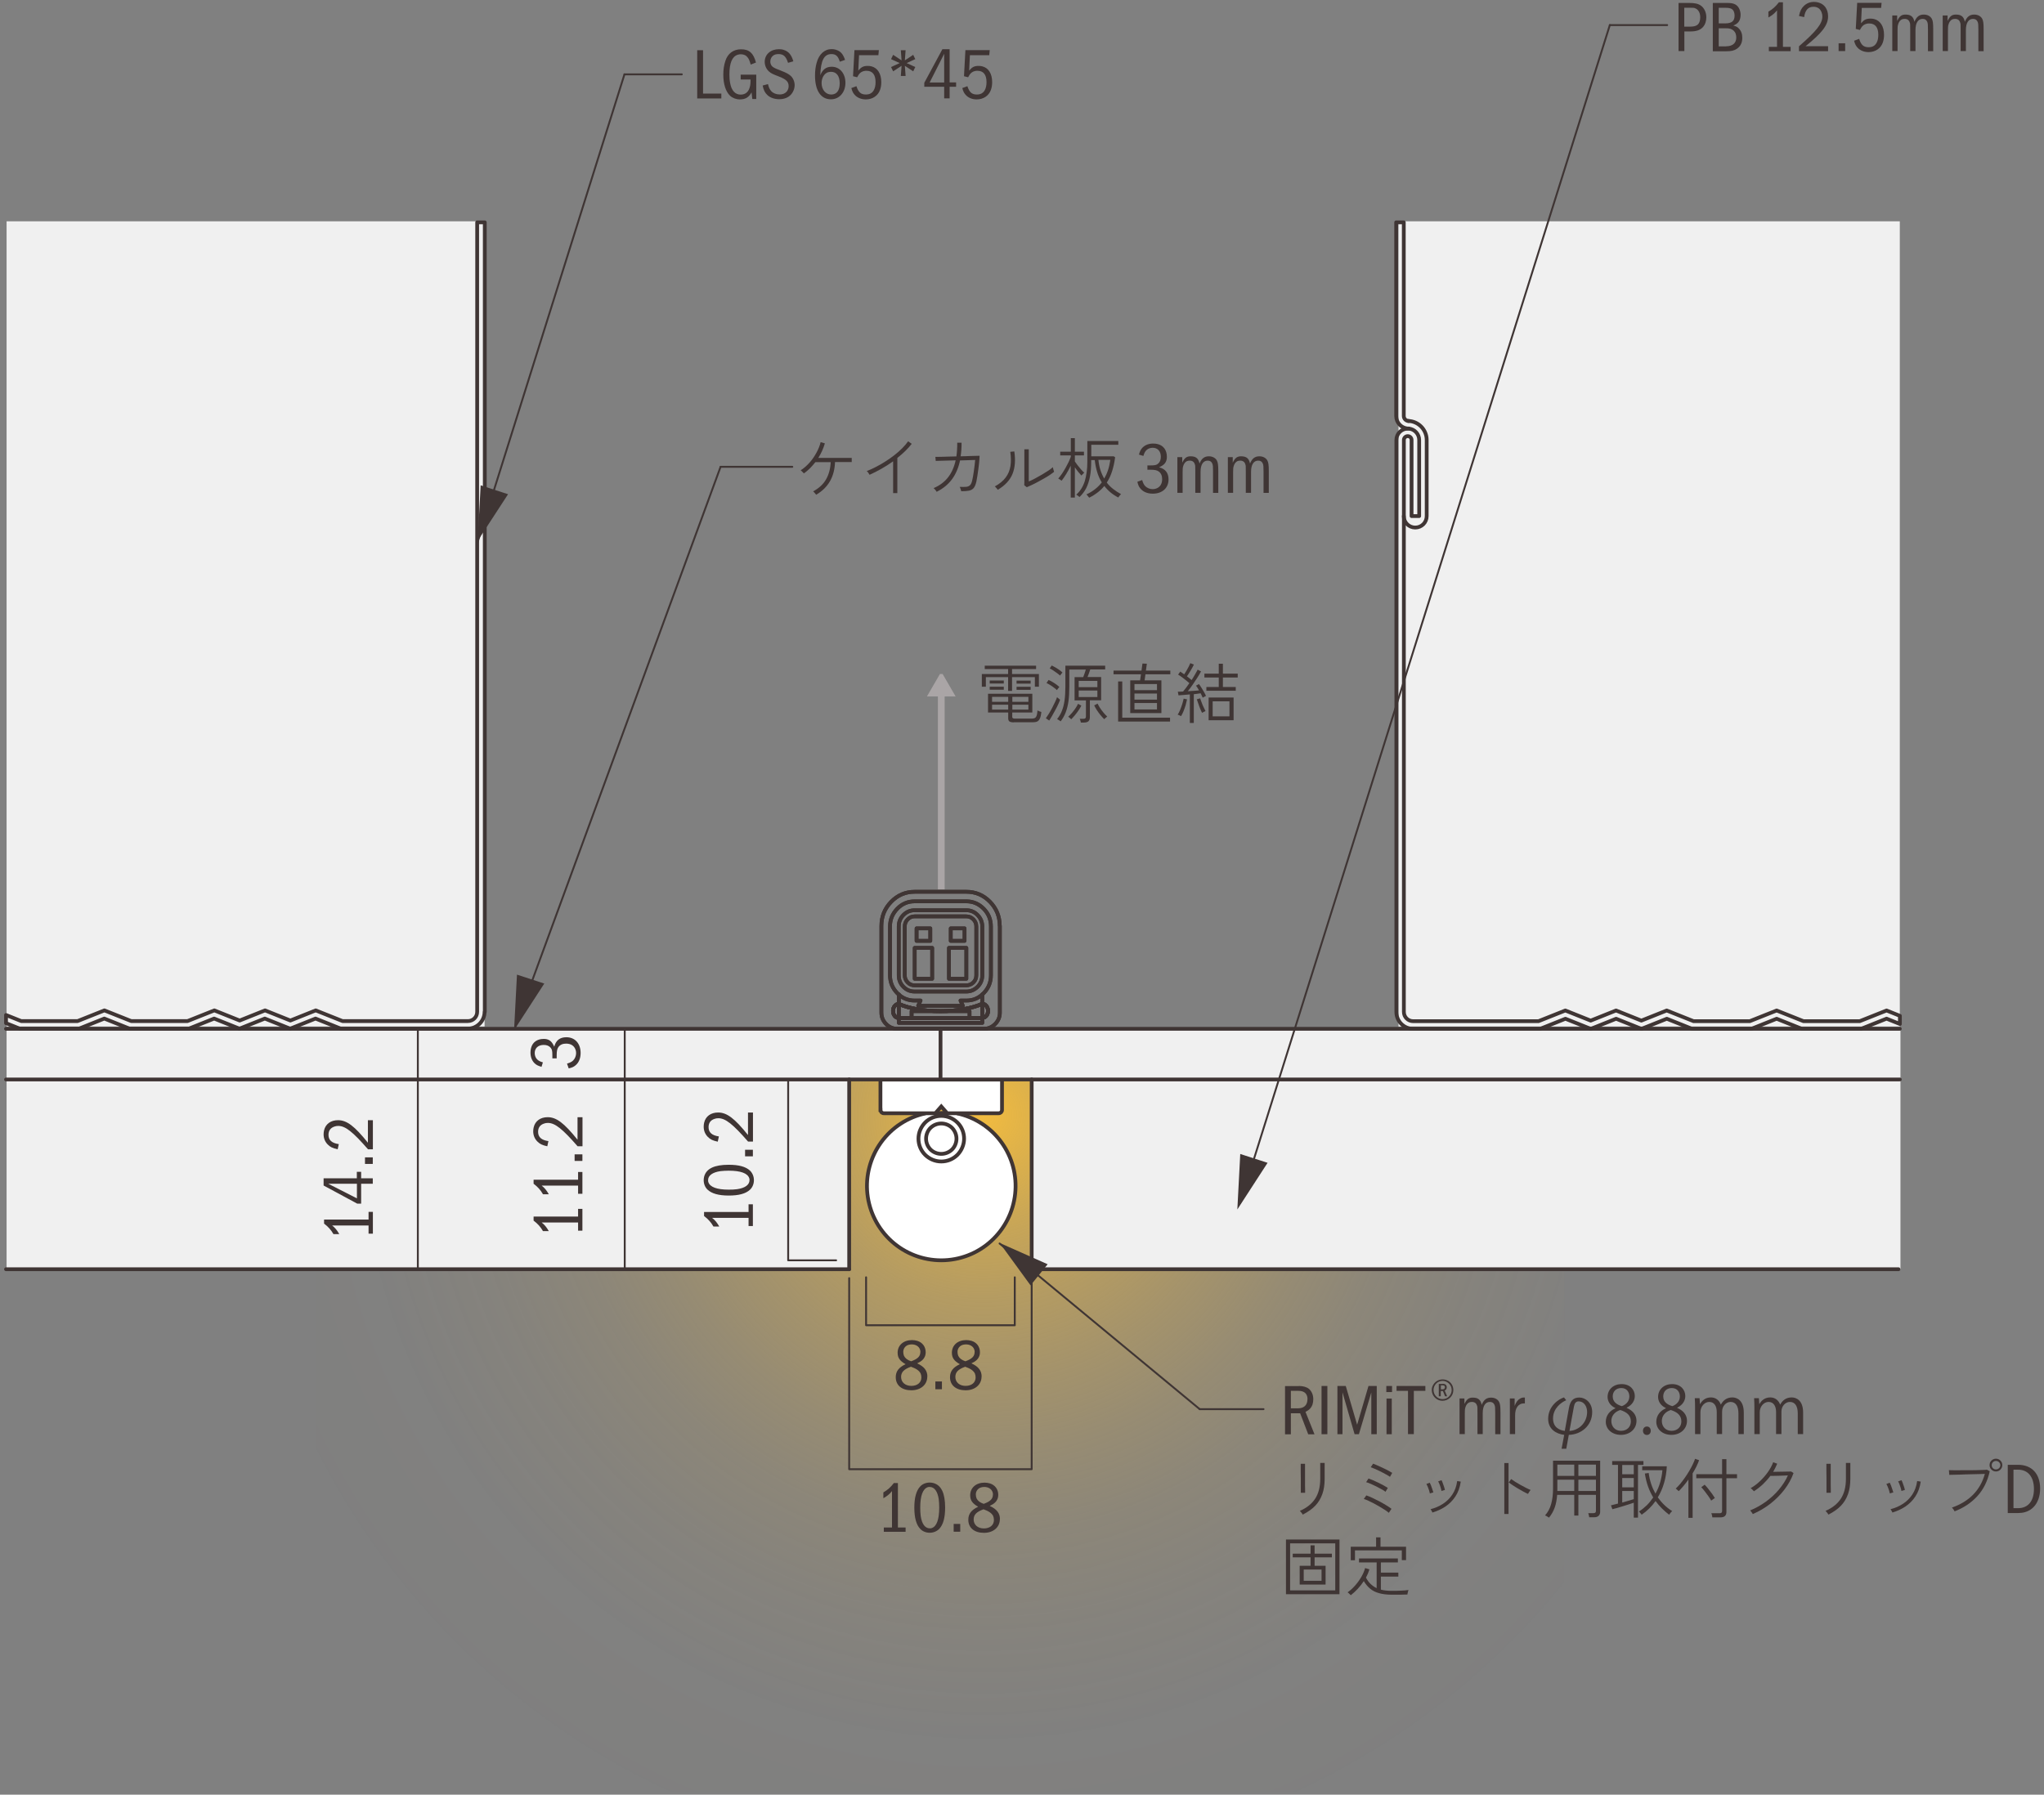 <svg width="271" height="238" viewBox="0 0 271 238" fill="none" xmlns="http://www.w3.org/2000/svg">
<rect x="0" y="0" width="271" height="238" fill="#808080" stroke="none"/>
<g clip-path="url(#clip0_987_6662)">
<path d="M207.388 143.229H41.983V237.606H207.388V143.229Z" fill="url(#paint0_radial_987_6662)"/>
<path d="M122.706 147.648C120.329 148.158 118.226 149.539 116.807 151.506C115.388 153.485 114.741 155.912 115.002 158.326C115.264 160.741 116.409 162.981 118.213 164.611C120.018 166.242 122.37 167.138 124.797 167.138C127.224 167.138 129.577 166.242 131.381 164.611C133.186 162.981 134.331 160.753 134.592 158.326C134.854 155.912 134.206 153.472 132.788 151.506C131.369 149.539 129.265 148.158 126.888 147.648" fill="white"/>
<path d="M122.706 147.648C120.329 148.158 118.226 149.539 116.807 151.506C115.388 153.485 114.741 155.912 115.002 158.326C115.264 160.741 116.409 162.981 118.213 164.611C120.018 166.242 122.37 167.138 124.797 167.138C127.224 167.138 129.577 166.242 131.381 164.611C133.186 162.981 134.331 160.753 134.592 158.326C134.854 155.912 134.206 153.472 132.788 151.506C131.369 149.539 129.265 148.158 126.888 147.648" stroke="#3F3534" stroke-width="0.5"/>
<path d="M116.732 147.2V143.167H132.85V147.2C132.85 147.324 132.8 147.424 132.725 147.511C132.638 147.585 132.526 147.635 132.414 147.635H125.581L124.797 146.739L124.013 147.635H117.18C117.056 147.635 116.956 147.585 116.869 147.511C116.795 147.424 116.745 147.312 116.745 147.2H116.732Z" fill="white" stroke="#3F3534" stroke-width="0.5"/>
<path d="M124.797 147.635H125.581" stroke="#3F3534" stroke-width="0.5"/>
<path d="M124.013 147.635H124.797H125.581" stroke="#3F3534" stroke-width="0.5"/>
<path d="M124.797 147.635H125.581" stroke="#3F3534" stroke-width="0.5"/>
<path d="M124.013 147.635H124.797" stroke="#3F3534" stroke-width="0.5"/>
<path d="M127.822 151.008C127.822 151.804 127.498 152.576 126.938 153.149C126.365 153.721 125.606 154.032 124.797 154.032C123.988 154.032 123.229 153.709 122.657 153.149C122.084 152.576 121.773 151.817 121.773 151.008C121.773 150.199 122.097 149.44 122.657 148.867C123.229 148.295 123.988 147.984 124.797 147.984C125.606 147.984 126.365 148.307 126.938 148.867C127.511 149.44 127.822 150.199 127.822 151.008Z" stroke="#3F3534" stroke-width="0.5"/>
<path d="M122.781 151.008C122.781 151.543 122.993 152.053 123.366 152.439C123.739 152.813 124.262 153.024 124.797 153.024C125.332 153.024 125.843 152.813 126.229 152.439C126.602 152.066 126.814 151.543 126.814 151.008C126.814 150.473 126.602 149.963 126.229 149.577C125.855 149.203 125.332 148.992 124.797 148.992C124.262 148.992 123.752 149.203 123.366 149.577C122.993 149.95 122.781 150.473 122.781 151.008Z" stroke="#3F3534" stroke-width="0.5"/>
<path d="M251.882 29.35H185.421V136.135H251.882V29.35Z" fill="#F0F0F0"/>
<path d="M64.248 29.35H0.874V136.135H64.248V29.35Z" fill="#F0F0F0"/>
<path d="M112.588 136.633H0.874V168.32H112.588V136.633Z" fill="#F0F0F0"/>
<path d="M159.807 136.633H46.824V143.092H159.807V136.633Z" fill="#F0F0F0"/>
<path d="M251.969 136.633H136.783V168.32H251.969V136.633Z" fill="#F0F0F0"/>
<path d="M125.245 117.964V92.363H126.702L124.972 89.376H124.623L122.893 92.363H124.349V117.964H125.245Z" fill="#AAA5A6"/>
<path d="M133.659 91.629V89.799H130.709V91.069H130.174V89.389H133.659V88.729H130.56V88.281H137.368V88.729H134.181V89.389H137.741V91.069H137.206V89.799H134.181V91.629H133.646H133.659ZM134.406 95.798C134.132 95.798 133.933 95.748 133.833 95.674C133.721 95.587 133.671 95.45 133.671 95.263V94.491H130.995V92.002H136.87V94.491H134.206V95.076C134.206 95.151 134.231 95.201 134.281 95.238C134.331 95.275 134.418 95.3 134.555 95.3H136.783C136.957 95.3 137.081 95.275 137.193 95.226C137.293 95.176 137.38 95.076 137.43 94.927C137.492 94.778 137.529 94.541 137.554 94.218C137.617 94.255 137.704 94.292 137.803 94.33C137.903 94.367 137.99 94.404 138.065 94.417C138.027 94.827 137.953 95.139 137.853 95.325C137.753 95.512 137.629 95.649 137.48 95.699C137.33 95.761 137.131 95.786 136.895 95.786H134.406V95.798ZM131.219 90.646V90.247H133.086V90.646H131.219ZM131.219 91.467V91.069H133.086V91.467H131.219ZM131.531 93.073H133.671V92.413H131.531V93.073ZM131.531 94.106H133.671V93.458H131.531V94.106ZM134.219 93.073H136.347V92.413H134.219V93.073ZM134.219 94.106H136.347V93.458H134.219V94.106ZM134.779 90.658V90.26H136.646V90.658H134.779ZM134.779 91.48V91.081H136.646V91.48H134.779Z" fill="#3F3534"/>
<path d="M139.11 95.562L138.662 95.251C138.774 95.089 138.911 94.89 139.06 94.653C139.21 94.417 139.347 94.155 139.496 93.882C139.633 93.608 139.77 93.346 139.882 93.097C140.006 92.849 140.093 92.624 140.143 92.463C140.168 92.475 140.218 92.513 140.268 92.562C140.317 92.612 140.38 92.649 140.429 92.699C140.479 92.749 140.529 92.774 140.554 92.786C140.504 92.948 140.417 93.147 140.305 93.396C140.193 93.645 140.056 93.906 139.907 94.18C139.757 94.454 139.62 94.715 139.471 94.964C139.322 95.213 139.21 95.412 139.098 95.574L139.11 95.562ZM140.131 91.517C140.031 91.417 139.894 91.305 139.72 91.181C139.558 91.056 139.384 90.932 139.21 90.832C139.035 90.72 138.874 90.633 138.749 90.583L139.023 90.173C139.172 90.235 139.334 90.322 139.508 90.422C139.683 90.521 139.857 90.633 140.031 90.758C140.193 90.882 140.342 90.994 140.454 91.106C140.442 91.119 140.404 91.156 140.355 91.218C140.305 91.28 140.255 91.343 140.218 91.392C140.168 91.455 140.143 91.492 140.131 91.517ZM140.554 89.6C140.454 89.501 140.317 89.389 140.143 89.264C139.969 89.14 139.807 89.015 139.633 88.903C139.459 88.791 139.309 88.704 139.172 88.642L139.446 88.256C139.583 88.318 139.745 88.405 139.919 88.505C140.093 88.605 140.268 88.716 140.442 88.841C140.616 88.966 140.753 89.078 140.865 89.189C140.852 89.202 140.815 89.239 140.765 89.302C140.716 89.351 140.678 89.413 140.628 89.476C140.579 89.538 140.554 89.575 140.541 89.6H140.554ZM143.304 95.848C143.304 95.773 143.279 95.686 143.242 95.574C143.205 95.462 143.192 95.388 143.155 95.325H143.653C143.765 95.325 143.852 95.3 143.902 95.251C143.951 95.201 143.976 95.126 143.976 95.014V92.886H142.47V89.799H143.615C143.678 89.65 143.74 89.476 143.802 89.289C143.864 89.102 143.927 88.928 143.964 88.791H141.773V91.069C141.773 91.816 141.736 92.463 141.661 92.998C141.587 93.533 141.462 94.031 141.301 94.454C141.139 94.877 140.915 95.288 140.628 95.661C140.616 95.649 140.566 95.612 140.504 95.574C140.442 95.537 140.367 95.487 140.305 95.45C140.243 95.412 140.193 95.375 140.155 95.363C140.417 95.027 140.641 94.666 140.79 94.267C140.952 93.869 141.064 93.421 141.139 92.898C141.213 92.376 141.251 91.766 141.251 91.056V88.281H146.528V88.779H144.549C144.499 88.941 144.437 89.102 144.375 89.289C144.312 89.476 144.25 89.638 144.188 89.787H145.993V92.873H144.499V95.114C144.499 95.35 144.437 95.524 144.312 95.649C144.188 95.761 143.989 95.823 143.715 95.823H143.279L143.304 95.848ZM142.035 95.412C142.035 95.412 141.985 95.35 141.935 95.3C141.885 95.251 141.823 95.201 141.761 95.151C141.699 95.101 141.661 95.064 141.624 95.052C141.798 94.902 141.96 94.728 142.134 94.529C142.309 94.33 142.458 94.118 142.607 93.906C142.744 93.695 142.856 93.508 142.931 93.334L143.367 93.583C143.267 93.769 143.155 93.981 143.006 94.193C142.856 94.404 142.707 94.628 142.533 94.827C142.358 95.027 142.197 95.226 142.022 95.388L142.035 95.412ZM143.018 91.131H145.495V90.297H143.018V91.131ZM143.018 92.438H145.495V91.579H143.018V92.438ZM146.403 95.375C146.242 95.213 146.067 95.027 145.893 94.815C145.719 94.603 145.569 94.392 145.42 94.168C145.283 93.944 145.159 93.732 145.072 93.546L145.52 93.309C145.607 93.483 145.706 93.67 145.843 93.882C145.98 94.093 146.129 94.292 146.304 94.504C146.466 94.703 146.64 94.877 146.802 95.027C146.777 95.027 146.739 95.076 146.677 95.126C146.615 95.176 146.565 95.226 146.503 95.275C146.453 95.325 146.416 95.363 146.391 95.388L146.403 95.375Z" fill="#3F3534"/>
<path d="M149.851 94.566V90.222H151.158L151.27 89.426H147.635V88.928H151.344L151.469 87.995L152.054 88.02L151.929 88.928H155.165V89.426H151.867L151.755 90.222H153.983V94.566H149.863H149.851ZM148.245 95.686V90.372H148.793V95.176H155.128V95.686H148.245ZM150.411 91.529H153.398V90.72H150.411V91.529ZM150.411 92.786H153.398V91.977H150.411V92.786ZM150.411 94.081H153.398V93.234H150.411V94.081Z" fill="#3F3534"/>
<path d="M156.572 94.964C156.572 94.964 156.509 94.927 156.447 94.902C156.385 94.877 156.323 94.84 156.26 94.815C156.198 94.79 156.161 94.778 156.136 94.778C156.248 94.616 156.36 94.404 156.46 94.155C156.572 93.894 156.659 93.633 156.746 93.371C156.833 93.097 156.883 92.861 156.932 92.649L157.381 92.749C157.331 92.998 157.269 93.247 157.194 93.521C157.107 93.794 157.02 94.056 156.92 94.305C156.82 94.554 156.708 94.778 156.584 94.977L156.572 94.964ZM157.754 95.848V92.089C157.468 92.114 157.181 92.139 156.92 92.164C156.659 92.189 156.422 92.201 156.248 92.214L156.161 91.728C156.348 91.728 156.584 91.728 156.858 91.704C156.97 91.567 157.107 91.405 157.256 91.206C157.405 91.007 157.542 90.807 157.692 90.596C157.555 90.484 157.405 90.347 157.231 90.21C157.057 90.073 156.87 89.936 156.696 89.799C156.509 89.662 156.348 89.55 156.198 89.463L156.484 89.065C156.559 89.115 156.646 89.177 156.733 89.239C156.82 89.302 156.908 89.364 157.007 89.426C157.107 89.277 157.206 89.115 157.318 88.928C157.43 88.741 157.53 88.555 157.617 88.38C157.704 88.206 157.766 88.057 157.816 87.945L158.289 88.132C158.177 88.368 158.04 88.629 157.866 88.916C157.692 89.202 157.53 89.463 157.368 89.687C157.48 89.774 157.592 89.862 157.704 89.949C157.816 90.036 157.903 90.111 157.99 90.185C158.165 89.911 158.326 89.65 158.463 89.401C158.613 89.152 158.712 88.953 158.787 88.804L159.235 89.04C159.098 89.302 158.936 89.575 158.737 89.886C158.538 90.198 158.326 90.509 158.115 90.82C157.903 91.131 157.692 91.405 157.48 91.666C157.741 91.654 158.015 91.629 158.277 91.616C158.538 91.604 158.774 91.579 158.974 91.554C158.899 91.43 158.837 91.318 158.762 91.206C158.7 91.094 158.625 91.007 158.563 90.932L158.961 90.72C159.061 90.857 159.173 91.007 159.285 91.193C159.397 91.38 159.509 91.567 159.621 91.753C159.733 91.94 159.82 92.127 159.895 92.288C159.87 92.288 159.832 92.313 159.77 92.351C159.708 92.388 159.646 92.425 159.583 92.45C159.521 92.488 159.484 92.513 159.459 92.525C159.422 92.438 159.384 92.351 159.335 92.251C159.285 92.152 159.235 92.052 159.185 91.94C159.061 91.953 158.911 91.977 158.762 92.002C158.613 92.027 158.451 92.04 158.277 92.064V95.873H157.766L157.754 95.848ZM159.372 94.529C159.297 94.379 159.21 94.205 159.123 93.981C159.036 93.757 158.949 93.546 158.874 93.309C158.799 93.085 158.725 92.898 158.675 92.737L159.123 92.612C159.173 92.774 159.235 92.961 159.322 93.172C159.397 93.384 159.484 93.595 159.583 93.794C159.671 93.994 159.758 94.168 159.832 94.305C159.807 94.305 159.77 94.33 159.708 94.355C159.646 94.392 159.583 94.417 159.521 94.454C159.459 94.491 159.409 94.504 159.397 94.516L159.372 94.529ZM159.944 91.604V91.106H161.587V89.849H159.683V89.339H161.587V88.02H162.135V89.339H164.101V89.849H162.135V91.106H163.84V91.604H159.944ZM160.243 95.512V92.5H163.554V95.512H160.243ZM160.778 95.002H163.006V93.01H160.778V95.002Z" fill="#3F3534"/>
<path d="M130.236 131.879V135.65H119.172V131.879" stroke="#3F3534" stroke-width="0.5" stroke-linecap="round" stroke-linejoin="round"/>
<path d="M132.551 122.793C132.551 121.549 132.115 120.478 131.257 119.595C130.398 118.711 129.352 118.263 128.133 118.263H121.275C120.055 118.263 119.01 118.711 118.151 119.595C117.292 120.478 116.857 121.549 116.857 122.793V134.281C116.857 134.878 117.068 135.376 117.479 135.799C117.89 136.222 118.388 136.434 118.96 136.434H130.448C131.033 136.434 131.518 136.222 131.941 135.799C132.364 135.376 132.564 134.866 132.564 134.281V122.793H132.551Z" stroke="#3F3534" stroke-width="0.5" stroke-linecap="round" stroke-linejoin="round"/>
<path d="M128.12 132.688C129.029 132.688 129.788 132.364 130.423 131.704C131.058 131.045 131.381 130.261 131.381 129.34V122.868C131.381 121.947 131.058 121.163 130.423 120.516C129.788 119.868 129.016 119.532 128.12 119.532H121.263C120.367 119.532 119.595 119.856 118.96 120.516C118.325 121.175 118.002 121.947 118.002 122.868V129.34C118.002 130.261 118.325 131.045 118.96 131.704C119.595 132.364 120.367 132.688 121.263 132.688H122.047L121.736 133.385H127.66L127.349 132.688H128.133H128.12Z" stroke="#3F3534" stroke-width="0.5" stroke-linecap="round" stroke-linejoin="round"/>
<path d="M128.12 120.715C128.705 120.715 129.203 120.926 129.614 121.35C130.025 121.773 130.236 122.283 130.236 122.868V129.34C130.236 129.937 130.025 130.447 129.614 130.858C129.203 131.269 128.705 131.493 128.12 131.493H121.263C120.678 131.493 120.18 131.281 119.769 130.858C119.358 130.435 119.159 129.925 119.159 129.34V122.868C119.159 122.271 119.358 121.773 119.769 121.35C120.18 120.926 120.678 120.715 121.263 120.715H128.12Z" stroke="#3F3534" stroke-width="0.5" stroke-linecap="round" stroke-linejoin="round"/>
<path d="M128.12 121.524C128.481 121.524 128.792 121.661 129.054 121.922C129.315 122.183 129.44 122.507 129.44 122.868V129.34C129.44 129.713 129.315 130.024 129.054 130.286C128.792 130.547 128.481 130.671 128.12 130.671H121.263C120.902 130.671 120.591 130.547 120.342 130.286C120.093 130.024 119.956 129.713 119.956 129.34V122.868C119.956 122.495 120.08 122.183 120.342 121.922C120.603 121.661 120.902 121.524 121.263 121.524H128.12Z" stroke="#3F3534" stroke-width="0.5" stroke-linecap="round" stroke-linejoin="round"/>
<path d="M126.054 124.772V123.117H127.884V124.772H126.054Z" stroke="#3F3534" stroke-width="0.5" stroke-linecap="round" stroke-linejoin="round"/>
<path d="M125.818 129.8V125.706H128.12V129.8H125.818Z" stroke="#3F3534" stroke-width="0.5" stroke-linecap="round" stroke-linejoin="round"/>
<path d="M121.524 124.772V123.117H123.341V124.772H121.524Z" stroke="#3F3534" stroke-width="0.5" stroke-linecap="round" stroke-linejoin="round"/>
<path d="M121.275 129.8V125.706H123.59V129.8H121.275Z" stroke="#3F3534" stroke-width="0.5" stroke-linecap="round" stroke-linejoin="round"/>
<path d="M119.172 135.003C118.96 135.003 118.774 134.915 118.624 134.729C118.475 134.542 118.4 134.331 118.4 134.069C118.4 133.808 118.475 133.584 118.624 133.41C118.774 133.235 118.96 133.136 119.172 133.136C119.794 133.422 120.591 133.658 121.561 133.833C122.52 134.007 123.565 134.094 124.698 134.094C125.83 134.094 126.863 133.994 127.834 133.82C128.792 133.646 129.589 133.41 130.224 133.123C130.435 133.123 130.622 133.21 130.771 133.397C130.921 133.584 130.995 133.808 130.995 134.057C130.995 134.306 130.921 134.542 130.771 134.716C130.622 134.891 130.435 134.99 130.224 134.99H119.172V135.003Z" stroke="#3F3534" stroke-width="0.5" stroke-linecap="round" stroke-linejoin="round"/>
<path d="M119.172 135.003C118.96 135.003 118.774 134.915 118.624 134.729C118.475 134.542 118.4 134.331 118.4 134.069C118.4 133.808 118.475 133.584 118.624 133.41C118.774 133.235 118.96 133.136 119.172 133.136C119.794 133.422 120.591 133.658 121.561 133.833C122.52 134.007 123.565 134.094 124.698 134.094C125.83 134.094 126.863 133.994 127.834 133.82C128.792 133.646 129.589 133.41 130.224 133.123C130.435 133.123 130.622 133.21 130.771 133.397C130.921 133.584 130.995 133.808 130.995 134.057C130.995 134.306 130.921 134.542 130.771 134.716C130.622 134.891 130.435 134.99 130.224 134.99H119.172V135.003Z" stroke="#3F3534" stroke-width="0.5" stroke-linecap="round" stroke-linejoin="round"/>
<path d="M120.864 135.003V134.094H128.544V135.003H120.864Z" stroke="#3F3534" stroke-width="0.5" stroke-linecap="round" stroke-linejoin="round"/>
<path d="M130.236 131.879V135.65H119.172V131.879" stroke="#3F3534" stroke-width="0.5" stroke-linecap="round" stroke-linejoin="round"/>
<path d="M132.551 122.793C132.551 121.549 132.115 120.478 131.257 119.595C130.398 118.711 129.352 118.263 128.133 118.263H121.275C120.055 118.263 119.01 118.711 118.151 119.595C117.292 120.478 116.857 121.549 116.857 122.793V134.281C116.857 134.878 117.068 135.376 117.479 135.799C117.89 136.222 118.388 136.434 118.96 136.434H130.448C131.033 136.434 131.518 136.222 131.941 135.799C132.364 135.376 132.564 134.866 132.564 134.281V122.793H132.551Z" stroke="#3F3534" stroke-width="0.5" stroke-linecap="round" stroke-linejoin="round"/>
<path d="M128.12 132.688C129.029 132.688 129.788 132.364 130.423 131.704C131.058 131.045 131.381 130.261 131.381 129.34V122.868C131.381 121.947 131.058 121.163 130.423 120.516C129.788 119.868 129.016 119.532 128.12 119.532H121.263C120.367 119.532 119.595 119.856 118.96 120.516C118.325 121.175 118.002 121.947 118.002 122.868V129.34C118.002 130.261 118.325 131.045 118.96 131.704C119.595 132.364 120.367 132.688 121.263 132.688H122.047L121.736 133.385H127.66L127.349 132.688H128.133H128.12Z" stroke="#3F3534" stroke-width="0.5" stroke-linecap="round" stroke-linejoin="round"/>
<path d="M128.12 120.715C128.705 120.715 129.203 120.926 129.614 121.35C130.025 121.773 130.236 122.283 130.236 122.868V129.34C130.236 129.937 130.025 130.447 129.614 130.858C129.203 131.269 128.705 131.493 128.12 131.493H121.263C120.678 131.493 120.18 131.281 119.769 130.858C119.358 130.435 119.159 129.925 119.159 129.34V122.868C119.159 122.271 119.358 121.773 119.769 121.35C120.18 120.926 120.678 120.715 121.263 120.715H128.12Z" stroke="#3F3534" stroke-width="0.5" stroke-linecap="round" stroke-linejoin="round"/>
<path d="M128.12 121.524C128.481 121.524 128.792 121.661 129.054 121.922C129.315 122.183 129.44 122.507 129.44 122.868V129.34C129.44 129.713 129.315 130.024 129.054 130.286C128.792 130.547 128.481 130.671 128.12 130.671H121.263C120.902 130.671 120.591 130.547 120.342 130.286C120.093 130.024 119.956 129.713 119.956 129.34V122.868C119.956 122.495 120.08 122.183 120.342 121.922C120.603 121.661 120.902 121.524 121.263 121.524H128.12Z" stroke="#3F3534" stroke-width="0.5" stroke-linecap="round" stroke-linejoin="round"/>
<path d="M126.054 124.772V123.117H127.884V124.772H126.054Z" stroke="#3F3534" stroke-width="0.5" stroke-linecap="round" stroke-linejoin="round"/>
<path d="M125.818 129.8V125.706H128.12V129.8H125.818Z" stroke="#3F3534" stroke-width="0.5" stroke-linecap="round" stroke-linejoin="round"/>
<path d="M121.524 124.772V123.117H123.341V124.772H121.524Z" stroke="#3F3534" stroke-width="0.5" stroke-linecap="round" stroke-linejoin="round"/>
<path d="M121.275 129.8V125.706H123.59V129.8H121.275Z" stroke="#3F3534" stroke-width="0.5" stroke-linecap="round" stroke-linejoin="round"/>
<path d="M119.172 135.003C118.96 135.003 118.774 134.915 118.624 134.729C118.475 134.542 118.4 134.331 118.4 134.069C118.4 133.808 118.475 133.584 118.624 133.41C118.774 133.235 118.96 133.136 119.172 133.136C119.794 133.422 120.591 133.658 121.561 133.833C122.52 134.007 123.565 134.094 124.698 134.094C125.83 134.094 126.863 133.994 127.834 133.82C128.792 133.646 129.589 133.41 130.224 133.123C130.435 133.123 130.622 133.21 130.771 133.397C130.921 133.584 130.995 133.808 130.995 134.057C130.995 134.306 130.921 134.542 130.771 134.716C130.622 134.891 130.435 134.99 130.224 134.99H119.172V135.003Z" stroke="#3F3534" stroke-width="0.5" stroke-linecap="round" stroke-linejoin="round"/>
<path d="M119.172 135.003C118.96 135.003 118.774 134.915 118.624 134.729C118.475 134.542 118.4 134.331 118.4 134.069C118.4 133.808 118.475 133.584 118.624 133.41C118.774 133.235 118.96 133.136 119.172 133.136C119.794 133.422 120.591 133.658 121.561 133.833C122.52 134.007 123.565 134.094 124.698 134.094C125.83 134.094 126.863 133.994 127.834 133.82C128.792 133.646 129.589 133.41 130.224 133.123C130.435 133.123 130.622 133.21 130.771 133.397C130.921 133.584 130.995 133.808 130.995 134.057C130.995 134.306 130.921 134.542 130.771 134.716C130.622 134.891 130.435 134.99 130.224 134.99H119.172V135.003Z" stroke="#3F3534" stroke-width="0.5" stroke-linecap="round" stroke-linejoin="round"/>
<path d="M120.864 135.003V134.094H128.544V135.003H120.864Z" stroke="#3F3534" stroke-width="0.5" stroke-linecap="round" stroke-linejoin="round"/>
<path d="M112.588 168.32V143.155" stroke="#3F3534" stroke-width="0.5" stroke-linecap="round" stroke-linejoin="round"/>
<path d="M136.783 168.32V143.155" stroke="#3F3534" stroke-width="0.5" stroke-linecap="round" stroke-linejoin="round"/>
<path d="M0.799 136.434H251.882" stroke="#3F3534" stroke-width="0.5" stroke-linecap="round" stroke-linejoin="round"/>
<path d="M64.273 134.194V29.487H63.265V134.181C63.265 134.866 62.718 135.413 62.033 135.413H45.418L41.858 133.994L38.498 135.339L35.138 133.994L31.777 135.339L28.417 133.994L24.857 135.413H17.402L13.843 133.994L10.283 135.413H2.816L0.799 134.604V135.687L2.629 136.421H10.47L13.83 135.077L17.191 136.421H25.032L28.392 135.077L31.752 136.421L35.113 135.077L38.473 136.421L41.833 135.077L45.194 136.421H62.008C63.24 136.421 64.248 135.413 64.248 134.181L64.273 134.194Z" stroke="#3F3534" stroke-width="0.5" stroke-linecap="round" stroke-linejoin="round"/>
<path d="M68.219 136.434L95.537 61.908" stroke="#3F3534" stroke-width="0.25" stroke-linecap="round" stroke-linejoin="round"/>
<path d="M72.164 130.435L68.156 136.621L68.542 129.253L72.164 130.435Z" fill="#3F3534"/>
<path d="M95.537 61.908H105.046" stroke="#3F3534" stroke-width="0.25" stroke-linecap="round" stroke-linejoin="round"/>
<path d="M108.207 65.617C108.207 65.617 108.157 65.53 108.095 65.468C108.033 65.406 107.983 65.343 107.933 65.281C107.883 65.219 107.834 65.181 107.796 65.169C108.568 64.758 109.153 64.223 109.526 63.563C109.9 62.904 110.099 62.145 110.136 61.286H108.107C107.883 61.572 107.647 61.834 107.398 62.095C107.137 62.344 106.875 62.58 106.577 62.779C106.564 62.755 106.527 62.717 106.465 62.655C106.402 62.593 106.353 62.543 106.29 62.481C106.228 62.431 106.191 62.394 106.153 62.369C106.577 62.107 106.962 61.759 107.323 61.361C107.684 60.962 107.983 60.514 108.244 60.041C108.506 59.568 108.692 59.095 108.804 58.635L109.364 58.797C109.165 59.481 108.879 60.116 108.493 60.726H112.924V61.273H110.709C110.646 63.227 109.813 64.671 108.219 65.605L108.207 65.617Z" fill="#3F3534"/>
<path d="M118.413 65.406V61.174C117.915 61.535 117.392 61.871 116.857 62.17C116.322 62.468 115.799 62.742 115.289 62.966C115.251 62.891 115.189 62.804 115.127 62.705C115.065 62.605 114.99 62.531 114.915 62.468C115.289 62.331 115.687 62.157 116.11 61.933C116.533 61.721 116.956 61.473 117.367 61.211C117.79 60.95 118.189 60.664 118.574 60.365C118.96 60.066 119.309 59.755 119.62 59.444C119.931 59.133 120.192 58.822 120.404 58.523L120.877 58.859C120.628 59.183 120.342 59.506 120.018 59.817C119.695 60.128 119.346 60.44 118.973 60.726V65.393H118.4L118.413 65.406Z" fill="#3F3534"/>
<path d="M124.175 65.206C124.138 65.132 124.075 65.057 124.001 64.957C123.926 64.858 123.851 64.796 123.777 64.733C124.548 64.41 125.183 63.949 125.669 63.34C126.154 62.73 126.502 61.97 126.702 61.049L124.063 61.124L124.013 60.589C124.013 60.589 124.125 60.589 124.287 60.589C124.449 60.589 124.66 60.589 124.922 60.577C125.183 60.577 125.482 60.564 125.805 60.552C126.129 60.552 126.465 60.539 126.801 60.527C126.838 60.253 126.876 59.954 126.888 59.656C126.913 59.357 126.913 59.033 126.913 58.71H127.486C127.486 59.033 127.486 59.344 127.461 59.643C127.436 59.942 127.411 60.228 127.361 60.514C127.784 60.514 128.183 60.489 128.556 60.477C128.929 60.465 129.228 60.452 129.477 60.452C129.713 60.452 129.85 60.44 129.875 60.44C129.875 60.664 129.85 60.937 129.825 61.249C129.801 61.56 129.751 61.883 129.713 62.219C129.664 62.555 129.626 62.867 129.576 63.165C129.527 63.452 129.489 63.688 129.452 63.862C129.365 64.236 129.253 64.522 129.104 64.709C128.954 64.895 128.743 65.007 128.481 65.069C128.22 65.119 127.871 65.144 127.436 65.144C127.436 65.069 127.398 64.97 127.361 64.858C127.324 64.746 127.286 64.646 127.237 64.572C127.622 64.584 127.921 64.572 128.133 64.559C128.344 64.534 128.506 64.447 128.631 64.323C128.743 64.198 128.83 63.999 128.892 63.738C128.929 63.588 128.967 63.414 129.004 63.19C129.041 62.966 129.079 62.73 129.116 62.481C129.153 62.219 129.191 61.97 129.216 61.709C129.24 61.448 129.265 61.211 129.29 61L127.286 61.062C127.075 62.058 126.714 62.891 126.204 63.576C125.693 64.26 125.021 64.808 124.187 65.219L124.175 65.206Z" fill="#3F3534"/>
<path d="M132.29 64.957C132.29 64.957 132.24 64.883 132.19 64.82C132.14 64.758 132.091 64.696 132.028 64.634C131.979 64.572 131.929 64.534 131.891 64.509C132.514 64.173 132.999 63.775 133.335 63.327C133.671 62.879 133.883 62.369 133.97 61.796C134.057 61.224 134.045 60.601 133.945 59.917L134.48 59.867C134.654 61.012 134.58 62.008 134.244 62.842C133.908 63.675 133.26 64.373 132.29 64.957ZM136.111 64.597L135.799 64.348C135.799 64.26 135.799 64.111 135.812 63.887C135.812 63.675 135.812 63.427 135.812 63.153V61.697C135.812 61.485 135.812 61.236 135.812 60.975C135.812 60.713 135.812 60.452 135.812 60.203C135.812 59.954 135.812 59.743 135.812 59.581H136.397C136.397 59.668 136.397 59.792 136.397 59.967C136.397 60.141 136.397 60.328 136.397 60.539C136.397 60.751 136.397 60.95 136.397 61.149V63.85C136.646 63.75 136.92 63.613 137.231 63.452C137.542 63.29 137.853 63.115 138.164 62.929C138.475 62.742 138.762 62.568 139.023 62.394C139.284 62.219 139.471 62.07 139.595 61.946C139.595 61.983 139.595 62.045 139.633 62.145C139.658 62.232 139.67 62.319 139.707 62.406C139.732 62.493 139.745 62.543 139.757 62.568C139.608 62.692 139.409 62.829 139.185 62.991C138.948 63.14 138.699 63.302 138.425 63.452C138.152 63.613 137.878 63.763 137.592 63.912C137.318 64.061 137.056 64.198 136.808 64.31C136.559 64.422 136.347 64.522 136.173 64.597H136.111Z" fill="#3F3534"/>
<path d="M141.96 65.99V61.759C141.786 62.132 141.587 62.493 141.375 62.842C141.164 63.19 140.952 63.489 140.753 63.75C140.74 63.738 140.691 63.7 140.628 63.663C140.566 63.626 140.504 63.576 140.442 63.539C140.379 63.501 140.33 63.476 140.305 63.464C140.467 63.277 140.628 63.066 140.803 62.817C140.964 62.568 141.126 62.319 141.276 62.045C141.425 61.771 141.562 61.51 141.686 61.261C141.811 61 141.898 60.776 141.973 60.564V60.39H140.566V59.904H141.973V58.1H142.508V59.904H143.715V60.39H142.508V61.199C142.595 61.336 142.719 61.498 142.869 61.697C143.018 61.883 143.18 62.07 143.329 62.257C143.491 62.443 143.628 62.58 143.752 62.68C143.727 62.692 143.69 62.73 143.64 62.792C143.591 62.854 143.528 62.904 143.479 62.954C143.429 63.003 143.391 63.041 143.379 63.066C143.267 62.941 143.118 62.779 142.956 62.58C142.794 62.381 142.645 62.17 142.508 61.97V65.99H141.973H141.96ZM144.387 65.978C144.387 65.978 144.337 65.903 144.287 65.853C144.238 65.791 144.2 65.742 144.151 65.679C144.101 65.617 144.063 65.58 144.039 65.567C144.885 65.181 145.557 64.646 146.08 63.974C145.818 63.563 145.619 63.103 145.47 62.618C145.32 62.12 145.208 61.585 145.146 61.012H144.673V61.211C144.673 61.958 144.624 62.618 144.512 63.203C144.399 63.775 144.238 64.285 144.014 64.733C143.79 65.169 143.491 65.567 143.118 65.916C143.105 65.903 143.068 65.866 143.006 65.816C142.943 65.766 142.881 65.729 142.819 65.679C142.757 65.629 142.719 65.605 142.682 65.605C143.205 65.157 143.578 64.559 143.815 63.837C144.039 63.103 144.163 62.232 144.163 61.224V58.486H148.27V58.983H144.686V60.514H147.66L147.847 60.639C147.76 61.311 147.623 61.933 147.449 62.481C147.274 63.041 147.038 63.539 146.739 63.999C146.988 64.323 147.274 64.609 147.598 64.858C147.922 65.107 148.258 65.331 148.631 65.53C148.606 65.542 148.556 65.592 148.507 65.654C148.457 65.717 148.407 65.779 148.357 65.841C148.307 65.903 148.283 65.953 148.27 65.978C147.511 65.592 146.901 65.082 146.416 64.447C146.167 64.758 145.881 65.032 145.545 65.293C145.208 65.555 144.835 65.791 144.412 66.003L144.387 65.978ZM146.391 63.489C146.59 63.14 146.764 62.767 146.901 62.356C147.038 61.946 147.138 61.485 147.212 60.987H145.632C145.681 61.485 145.769 61.946 145.905 62.356C146.042 62.767 146.204 63.14 146.416 63.489H146.391Z" fill="#3F3534"/>
<path d="M150.996 60.315C151.133 59.83 151.245 59.593 151.506 59.332C151.855 58.996 152.328 58.822 152.9 58.822C153.124 58.822 153.323 58.846 153.497 58.896C154.257 59.083 154.705 59.705 154.705 60.552C154.705 60.676 154.705 60.8 154.68 60.913C154.58 61.398 154.319 61.684 153.672 61.97C154.506 62.182 154.929 62.717 154.929 63.576C154.929 64.721 154.095 65.468 152.838 65.468C152.141 65.468 151.556 65.231 151.195 64.783C150.996 64.547 150.896 64.335 150.797 63.887L151.431 63.663C151.556 64.074 151.655 64.273 151.842 64.472C152.091 64.721 152.464 64.87 152.825 64.87C152.975 64.87 153.136 64.845 153.273 64.796C153.796 64.609 154.082 64.186 154.082 63.539C154.082 63.091 153.933 62.755 153.634 62.531C153.398 62.356 153.087 62.294 152.539 62.294H152.128V61.721H152.539C153.149 61.721 153.336 61.672 153.56 61.473C153.796 61.261 153.908 60.962 153.908 60.577C153.908 59.842 153.485 59.382 152.825 59.382C152.514 59.382 152.203 59.494 152.004 59.693C151.817 59.88 151.718 60.054 151.593 60.465L150.983 60.278L150.996 60.315Z" fill="#3F3534"/>
<path d="M156.746 60.639V61.361C157.057 60.713 157.331 60.502 157.903 60.514C158.04 60.514 158.177 60.539 158.301 60.564C158.7 60.676 158.924 60.937 159.036 61.473C159.31 60.8 159.683 60.514 160.28 60.514C160.753 60.514 161.152 60.726 161.338 61.074C161.475 61.323 161.525 61.672 161.525 62.456V65.368H160.828V62.493C160.828 61.883 160.816 61.672 160.728 61.473C160.616 61.211 160.417 61.087 160.119 61.087C159.521 61.087 159.173 61.622 159.173 62.568V65.356H158.476V62.568C158.476 61.759 158.476 61.746 158.413 61.572C158.314 61.249 158.09 61.087 157.729 61.087C157.605 61.087 157.493 61.112 157.38 61.149C157.144 61.249 156.957 61.498 156.87 61.821C156.808 62.045 156.796 62.132 156.796 62.618V65.356H156.099V60.626H156.746V60.639Z" fill="#3F3534"/>
<path d="M163.442 60.639V61.361C163.753 60.713 164.027 60.502 164.599 60.514C164.736 60.514 164.873 60.539 164.997 60.564C165.396 60.676 165.62 60.937 165.732 61.473C166.005 60.8 166.379 60.514 166.976 60.514C167.449 60.514 167.847 60.726 168.034 61.074C168.171 61.323 168.221 61.672 168.221 62.456V65.368H167.524V62.493C167.524 61.883 167.511 61.672 167.424 61.473C167.312 61.211 167.113 61.087 166.814 61.087C166.217 61.087 165.869 61.622 165.869 62.568V65.356H165.172V62.568C165.172 61.759 165.172 61.746 165.109 61.572C165.01 61.249 164.786 61.087 164.425 61.087C164.3 61.087 164.188 61.112 164.076 61.149C163.84 61.249 163.653 61.498 163.566 61.821C163.504 62.045 163.491 62.132 163.491 62.618V65.356H162.794V60.626H163.442V60.639Z" fill="#3F3534"/>
<path d="M134.542 169.39V175.75H114.828V169.39" stroke="#3F3534" stroke-width="0.25" stroke-linecap="round" stroke-linejoin="round"/>
<path d="M110.858 167.138H104.498V143.167H110.858" stroke="#3F3534" stroke-width="0.25" stroke-linecap="round" stroke-linejoin="round"/>
<path d="M136.783 169.502V194.842H112.588V169.502" stroke="#3F3534" stroke-width="0.25" stroke-linecap="round" stroke-linejoin="round"/>
<path d="M122.943 182.558C122.943 183.628 122.084 184.375 120.827 184.375C119.57 184.375 118.761 183.716 118.761 182.645C118.761 181.861 119.159 181.338 120.068 180.915C119.296 180.48 119.01 180.057 119.01 179.397C119.01 178.401 119.782 177.717 120.914 177.717C121.151 177.717 121.387 177.754 121.611 177.816C122.308 178.028 122.731 178.6 122.731 179.335C122.731 179.496 122.706 179.646 122.669 179.77C122.52 180.218 122.221 180.517 121.599 180.803C122.532 181.226 122.955 181.774 122.955 182.558H122.943ZM119.47 182.608C119.47 183.305 120.018 183.79 120.827 183.79C121.636 183.79 122.159 183.342 122.159 182.67C122.159 182.483 122.121 182.309 122.059 182.147C121.873 181.774 121.487 181.5 120.777 181.251C119.844 181.587 119.47 181.973 119.47 182.608ZM122.034 179.322C122.034 179.173 122.009 179.048 121.96 178.924C121.798 178.526 121.387 178.289 120.877 178.289C120.728 178.289 120.578 178.314 120.441 178.351C120.018 178.488 119.757 178.849 119.757 179.285C119.757 179.472 119.794 179.646 119.856 179.808C120.018 180.131 120.292 180.355 120.802 180.529C121.686 180.206 122.022 179.87 122.022 179.297L122.034 179.322Z" fill="#3F3534"/>
<path d="M124.884 183.205V184.238H124.013V183.205H124.884Z" fill="#3F3534"/>
<path d="M130.137 182.558C130.137 183.628 129.278 184.375 128.021 184.375C126.764 184.375 125.955 183.716 125.955 182.645C125.955 181.861 126.353 181.338 127.262 180.915C126.49 180.48 126.204 180.057 126.204 179.397C126.204 178.401 126.975 177.717 128.108 177.717C128.344 177.717 128.581 177.754 128.805 177.816C129.502 178.028 129.925 178.6 129.925 179.335C129.925 179.496 129.9 179.646 129.863 179.77C129.713 180.218 129.415 180.517 128.792 180.803C129.726 181.226 130.149 181.774 130.149 182.558H130.137ZM126.664 182.608C126.664 183.305 127.212 183.79 128.021 183.79C128.83 183.79 129.352 183.342 129.352 182.67C129.352 182.483 129.315 182.309 129.253 182.147C129.066 181.774 128.68 181.5 127.971 181.251C127.038 181.587 126.664 181.973 126.664 182.608ZM129.228 179.322C129.228 179.173 129.203 179.048 129.153 178.924C128.992 178.526 128.581 178.289 128.071 178.289C127.921 178.289 127.772 178.314 127.635 178.351C127.212 178.488 126.95 178.849 126.95 179.285C126.95 179.472 126.988 179.646 127.05 179.808C127.212 180.131 127.486 180.355 127.996 180.529C128.88 180.206 129.216 179.87 129.216 179.297L129.228 179.322Z" fill="#3F3534"/>
<path d="M119.047 196.672V202.571H120.068V203.144H117.18V202.571H118.263V197.742C117.977 198.115 117.629 198.402 117.118 198.688V197.916C117.666 197.605 118.089 197.232 118.512 196.672H119.035H119.047Z" fill="#3F3534"/>
<path d="M123.752 196.672C124.81 196.97 125.308 198.028 125.308 199.933C125.308 201.264 125.059 202.185 124.536 202.745C124.225 203.069 123.764 203.268 123.266 203.268C122.769 203.268 122.308 203.081 121.997 202.745C121.474 202.185 121.225 201.264 121.225 199.933C121.225 198.601 121.487 197.68 121.997 197.132C122.308 196.796 122.769 196.61 123.279 196.61C123.441 196.61 123.59 196.634 123.739 196.672H123.752ZM122.993 197.232C122.345 197.456 122.009 198.377 122.009 199.92C122.009 200.331 122.022 200.704 122.072 201.053C122.221 202.086 122.644 202.683 123.266 202.683C123.366 202.683 123.466 202.683 123.54 202.646C124.187 202.422 124.524 201.501 124.524 199.933C124.524 199.522 124.499 199.161 124.461 198.825C124.312 197.792 123.889 197.194 123.266 197.194C123.142 197.194 123.067 197.194 122.98 197.232H122.993Z" fill="#3F3534"/>
<path d="M127.311 202.098V203.131H126.44V202.098H127.311Z" fill="#3F3534"/>
<path d="M132.564 201.463C132.564 202.534 131.705 203.28 130.448 203.28C129.191 203.28 128.382 202.621 128.382 201.551C128.382 200.766 128.78 200.244 129.689 199.821C128.917 199.385 128.631 198.962 128.631 198.302C128.631 197.306 129.402 196.622 130.535 196.622C130.771 196.622 131.008 196.659 131.232 196.722C131.929 196.933 132.352 197.506 132.352 198.24C132.352 198.402 132.327 198.551 132.29 198.675C132.14 199.124 131.842 199.422 131.219 199.709C132.153 200.132 132.576 200.679 132.576 201.463H132.564ZM129.091 201.513C129.091 202.21 129.639 202.696 130.448 202.696C131.257 202.696 131.779 202.247 131.779 201.575C131.779 201.389 131.742 201.214 131.68 201.053C131.493 200.679 131.107 200.405 130.398 200.157C129.464 200.493 129.091 200.878 129.091 201.513ZM131.655 198.227C131.655 198.078 131.63 197.954 131.58 197.829C131.418 197.431 131.008 197.194 130.498 197.194C130.348 197.194 130.199 197.219 130.062 197.257C129.639 197.394 129.377 197.755 129.377 198.19C129.377 198.377 129.415 198.551 129.477 198.713C129.639 199.036 129.913 199.26 130.423 199.435C131.306 199.111 131.643 198.775 131.643 198.203L131.655 198.227Z" fill="#3F3534"/>
<path d="M93.347 160.728H99.246V159.708H99.819V162.595H99.246V161.512H94.417C94.79 161.798 95.077 162.147 95.363 162.657H94.591C94.28 162.11 93.907 161.686 93.347 161.263V160.741V160.728Z" fill="#3F3534"/>
<path d="M93.359 156.024C93.658 154.966 94.716 154.468 96.62 154.468C97.952 154.468 98.873 154.717 99.433 155.24C99.756 155.551 99.956 156.011 99.956 156.509C99.956 157.007 99.769 157.467 99.433 157.778C98.873 158.301 97.952 158.55 96.62 158.55C95.288 158.55 94.367 158.289 93.82 157.778C93.484 157.467 93.297 157.007 93.297 156.497C93.297 156.335 93.322 156.185 93.359 156.036V156.024ZM93.919 156.783C94.143 157.43 95.064 157.766 96.608 157.766C97.018 157.766 97.392 157.754 97.74 157.704C98.773 157.554 99.371 157.131 99.371 156.509C99.371 156.409 99.371 156.31 99.333 156.235C99.109 155.588 98.188 155.252 96.62 155.252C96.209 155.252 95.848 155.277 95.512 155.314C94.479 155.464 93.882 155.887 93.882 156.497C93.882 156.621 93.882 156.696 93.919 156.783Z" fill="#3F3534"/>
<path d="M98.785 152.477H99.819V153.348H98.785V152.477Z" fill="#3F3534"/>
<path d="M95.164 151.406C94.479 151.257 94.181 151.108 93.832 150.759C93.484 150.398 93.297 149.95 93.297 149.402C93.297 149.216 93.322 149.042 93.359 148.88C93.558 148.033 94.255 147.536 95.214 147.536C96.371 147.536 97.392 148.307 99.171 150.523V147.536H99.831V151.394H99.184C97.168 149.079 96.184 148.295 95.239 148.295C95.064 148.295 94.89 148.32 94.728 148.382C94.206 148.556 93.944 148.929 93.944 149.477C93.944 150.174 94.38 150.572 95.313 150.709L95.164 151.394V151.406Z" fill="#3F3534"/>
<path d="M70.745 161.338H76.644V160.317H77.217V163.205H76.644V162.122H71.815C72.189 162.408 72.475 162.757 72.761 163.267H71.99C71.678 162.719 71.305 162.296 70.745 161.873V161.35V161.338Z" fill="#3F3534"/>
<path d="M70.745 156.447H76.644V155.426H77.217V158.314H76.644V157.231H71.815C72.189 157.517 72.475 157.866 72.761 158.376H71.99C71.678 157.828 71.305 157.405 70.745 156.982V156.459V156.447Z" fill="#3F3534"/>
<path d="M76.184 153.086H77.217V153.958H76.184V153.086Z" fill="#3F3534"/>
<path d="M72.562 152.016C71.878 151.867 71.579 151.717 71.23 151.369C70.882 151.008 70.695 150.56 70.695 150.025C70.695 149.838 70.72 149.664 70.757 149.502C70.957 148.656 71.654 148.158 72.612 148.158C73.769 148.158 74.79 148.929 76.57 151.145V148.158H77.229V152.016H76.582C74.566 149.701 73.583 148.917 72.637 148.917C72.463 148.917 72.288 148.942 72.126 149.004C71.604 149.178 71.342 149.552 71.342 150.099C71.342 150.796 71.778 151.195 72.712 151.332L72.562 152.016Z" fill="#3F3534"/>
<path d="M82.83 136.434V168.32" stroke="#3F3534" stroke-width="0.25" stroke-linecap="round" stroke-linejoin="round"/>
<path d="M71.828 141.487C71.343 141.35 71.106 141.238 70.845 140.977C70.509 140.628 70.334 140.155 70.334 139.583C70.334 139.359 70.359 139.16 70.409 138.985C70.596 138.226 71.218 137.778 72.064 137.778C72.189 137.778 72.313 137.778 72.425 137.803C72.911 137.902 73.197 138.164 73.483 138.811C73.695 137.977 74.23 137.554 75.089 137.554C76.234 137.554 76.98 138.388 76.98 139.645C76.98 140.342 76.744 140.927 76.296 141.288C76.059 141.487 75.848 141.586 75.4 141.686L75.176 141.051C75.587 140.927 75.786 140.827 75.985 140.641C76.234 140.392 76.383 140.018 76.383 139.657C76.383 139.508 76.358 139.346 76.308 139.209C76.122 138.687 75.698 138.4 75.051 138.4C74.603 138.4 74.267 138.55 74.043 138.848C73.869 139.085 73.807 139.396 73.807 139.944V140.354H73.234V139.944C73.234 139.334 73.184 139.147 72.985 138.923C72.774 138.687 72.475 138.575 72.089 138.575C71.355 138.575 70.894 138.998 70.894 139.657C70.894 139.968 71.006 140.28 71.206 140.479C71.392 140.665 71.567 140.765 71.977 140.889L71.79 141.499L71.828 141.487Z" fill="#3F3534"/>
<path d="M124.698 143.155V136.434" stroke="#3F3534" stroke-width="0.5" stroke-linecap="round" stroke-linejoin="round"/>
<path d="M186.79 55.835C186.417 55.835 186.118 55.536 186.118 55.163V29.487H185.11V55.163C185.11 56.021 185.757 56.743 186.616 56.83C186.678 56.83 186.728 56.83 186.79 56.83" stroke="#3F3534" stroke-width="0.5" stroke-linecap="round" stroke-linejoin="round"/>
<path d="M246.767 136.434L250.127 135.09L251.894 135.799V134.716L250.127 134.007L246.567 135.426H239.112L235.553 134.007L231.993 135.426H224.538L220.979 134.007L217.618 135.351L214.258 134.007L210.898 135.351L207.537 134.007L203.978 135.426H187.363C186.678 135.426 186.13 134.878 186.13 134.194V58.349C186.13 58.075 186.354 57.838 186.641 57.838C186.927 57.838 187.151 58.062 187.151 58.349V68.442H188.159V58.349C188.159 57.577 187.574 56.93 186.815 56.843C186.753 56.843 186.703 56.843 186.641 56.843C185.807 56.843 185.135 57.527 185.135 58.361V134.206C185.135 135.438 186.143 136.446 187.375 136.446H204.189L207.55 135.102L210.91 136.446L214.27 135.102L217.631 136.446L220.991 135.102L224.352 136.446H232.192L235.553 135.102L238.913 136.446H246.754L246.767 136.434Z" stroke="#3F3534" stroke-width="0.5" stroke-linecap="round" stroke-linejoin="round"/>
<path d="M186.118 68.442C186.118 69.276 186.79 69.961 187.636 69.961C188.483 69.961 189.155 69.289 189.155 68.442V58.349C189.155 56.98 188.06 55.859 186.69 55.822" stroke="#3F3534" stroke-width="0.5" stroke-linecap="round" stroke-linejoin="round"/>
<path d="M164.425 159.521L213.437 3.326" stroke="#3F3534" stroke-width="0.25" stroke-linecap="round" stroke-linejoin="round"/>
<path d="M168.059 154.207L164.051 160.392L164.437 153.037L168.059 154.207Z" fill="#3F3534"/>
<path d="M213.437 3.326H221.041" stroke="#3F3534" stroke-width="0.25" stroke-linecap="round" stroke-linejoin="round"/>
<path d="M223.903 0.388C224.675 0.388 225.148 0.488 225.497 0.737C225.957 1.06 226.231 1.645 226.231 2.293C226.231 2.529 226.194 2.741 226.131 2.965C225.97 3.487 225.609 3.861 225.098 4.035C224.775 4.135 224.551 4.172 223.916 4.172H223.319V6.773H222.547V0.388H223.916H223.903ZM223.306 3.537H223.903C224.513 3.537 224.8 3.475 225.024 3.313C225.285 3.127 225.422 2.766 225.422 2.293C225.422 2.118 225.397 1.957 225.36 1.807C225.273 1.496 225.061 1.222 224.812 1.123C224.576 1.023 224.576 1.023 223.903 1.023H223.306V3.537Z" fill="#3F3534"/>
<path d="M228.82 0.388C229.529 0.388 229.79 0.438 230.089 0.6C230.5 0.824 230.774 1.372 230.774 1.969C230.774 2.143 230.749 2.305 230.711 2.467C230.599 2.902 230.313 3.189 229.803 3.388C230.176 3.487 230.363 3.575 230.537 3.774C230.848 4.085 230.998 4.496 230.998 5.006C230.998 5.69 230.749 6.163 230.251 6.487C229.878 6.723 229.529 6.798 228.869 6.798H227.09V0.388H228.82ZM228.72 3.102C229.616 3.102 229.977 2.79 229.977 2.056C229.977 1.894 229.952 1.745 229.902 1.596C229.766 1.197 229.454 1.036 228.832 1.036H227.874V3.102H228.72ZM228.857 6.138C229.716 6.138 230.201 5.715 230.201 4.968C230.201 4.807 230.176 4.645 230.126 4.496C230.027 4.172 229.765 3.923 229.405 3.811C229.243 3.761 229.056 3.749 228.708 3.749H227.874V6.151H228.857V6.138Z" fill="#3F3534"/>
<path d="M236.387 0.314V6.213H237.407V6.786H234.52V6.213H235.603V1.372C235.316 1.745 234.968 2.031 234.458 2.318V1.546C235.005 1.235 235.428 0.861 235.852 0.301H236.374L236.387 0.314Z" fill="#3F3534"/>
<path d="M238.515 2.118C238.664 1.434 238.814 1.135 239.162 0.787C239.523 0.438 239.971 0.252 240.506 0.252C240.693 0.252 240.867 0.276 241.029 0.314C241.875 0.513 242.373 1.21 242.373 2.168C242.373 3.326 241.601 4.346 239.386 6.126H242.373V6.786H238.515V6.138C240.83 4.122 241.614 3.139 241.614 2.193C241.614 2.019 241.589 1.845 241.527 1.683C241.353 1.16 240.979 0.899 240.432 0.899C239.735 0.899 239.336 1.334 239.199 2.268L238.515 2.118Z" fill="#3F3534"/>
<path d="M244.638 5.74V6.773H243.767V5.74H244.638Z" fill="#3F3534"/>
<path d="M249.467 0.388L249.405 1.048H246.841L246.742 3.089C247.14 2.616 247.426 2.467 247.999 2.467C248.185 2.467 248.347 2.492 248.496 2.529C249.305 2.741 249.791 3.512 249.791 4.62C249.791 4.993 249.741 5.317 249.629 5.641C249.355 6.425 248.633 6.91 247.737 6.91C247.202 6.91 246.729 6.736 246.381 6.425C246.094 6.151 245.945 5.902 245.821 5.404L246.493 5.155C246.754 5.977 247.09 6.263 247.762 6.263C247.899 6.263 248.036 6.238 248.148 6.213C248.708 6.064 249.032 5.491 249.032 4.62C249.032 3.637 248.621 3.114 247.837 3.114C247.712 3.114 247.6 3.114 247.488 3.151C247.09 3.251 246.841 3.475 246.592 3.973L246.045 3.836L246.231 0.376H249.467V0.388Z" fill="#3F3534"/>
<path d="M251.533 2.056V2.778C251.844 2.131 252.118 1.919 252.691 1.932C252.828 1.932 252.965 1.957 253.089 1.982C253.487 2.094 253.711 2.355 253.823 2.89C254.097 2.218 254.47 1.932 255.068 1.932C255.541 1.932 255.939 2.143 256.126 2.492C256.263 2.741 256.312 3.089 256.312 3.873V6.786H255.615V3.911C255.615 3.301 255.603 3.089 255.516 2.89C255.404 2.629 255.205 2.504 254.906 2.504C254.309 2.504 253.96 3.039 253.96 3.985V6.773H253.263V3.985C253.263 3.176 253.263 3.164 253.201 2.99C253.101 2.666 252.877 2.504 252.516 2.504C252.392 2.504 252.28 2.529 252.168 2.566C251.932 2.666 251.745 2.915 251.658 3.239C251.595 3.463 251.583 3.55 251.583 4.035V6.773H250.886V2.056H251.533Z" fill="#3F3534"/>
<path d="M258.217 2.056V2.778C258.528 2.131 258.802 1.919 259.374 1.932C259.511 1.932 259.648 1.957 259.772 1.982C260.171 2.094 260.395 2.355 260.507 2.89C260.781 2.218 261.154 1.932 261.751 1.932C262.224 1.932 262.623 2.143 262.809 2.492C262.946 2.741 262.996 3.089 262.996 3.873V6.786H262.299V3.911C262.299 3.301 262.286 3.089 262.199 2.89C262.087 2.629 261.888 2.504 261.589 2.504C260.992 2.504 260.644 3.039 260.644 3.985V6.773H259.947V3.985C259.947 3.176 259.947 3.164 259.884 2.99C259.785 2.666 259.561 2.504 259.2 2.504C259.075 2.504 258.963 2.529 258.851 2.566C258.615 2.666 258.428 2.915 258.341 3.239C258.279 3.463 258.266 3.55 258.266 4.035V6.773H257.569V2.056H258.217Z" fill="#3F3534"/>
<path d="M63.265 72.089L82.793 9.86" stroke="#3F3534" stroke-width="0.25" stroke-linecap="round" stroke-linejoin="round"/>
<path d="M67.36 65.542L63.34 71.716L63.726 64.36L67.36 65.542Z" fill="#3F3534"/>
<path d="M82.793 9.86H90.397" stroke="#3F3534" stroke-width="0.25" stroke-linecap="round" stroke-linejoin="round"/>
<path d="M93.21 6.661V12.411H95.637V13.058H92.438V6.661H93.21Z" fill="#3F3534"/>
<path d="M100.267 9.885V13.133H99.744L99.644 12.249C99.296 12.896 98.835 13.183 98.101 13.183C97.603 13.183 97.143 13.008 96.807 12.71C96.222 12.162 95.898 11.154 95.898 9.897C95.898 9.237 95.985 8.64 96.172 8.08C96.483 7.097 97.23 6.537 98.25 6.537C99.333 6.537 99.893 7.035 100.229 8.292L99.532 8.565C99.383 8.043 99.296 7.843 99.147 7.644C98.935 7.346 98.624 7.196 98.213 7.196C98.076 7.196 97.939 7.221 97.815 7.259C97.081 7.483 96.707 8.329 96.707 9.885C96.707 10.283 96.732 10.669 96.807 11.03C96.981 12.013 97.479 12.548 98.201 12.548C98.362 12.548 98.512 12.523 98.649 12.473C99.209 12.287 99.507 11.664 99.507 10.756V10.544H98.201V9.897H100.267V9.885Z" fill="#3F3534"/>
<path d="M104.473 8.316C104.199 7.458 103.863 7.171 103.191 7.171C103.054 7.171 102.942 7.196 102.818 7.221C102.407 7.333 102.133 7.719 102.133 8.167C102.133 8.267 102.133 8.354 102.171 8.441C102.295 8.839 102.519 8.989 103.552 9.374C104.224 9.636 104.56 9.81 104.834 10.059C105.158 10.357 105.357 10.831 105.357 11.291C105.357 11.527 105.307 11.764 105.22 11.976C104.921 12.735 104.237 13.158 103.316 13.158C102.706 13.158 102.109 12.959 101.748 12.61C101.412 12.299 101.25 11.976 101.113 11.341L101.822 11.154C101.934 11.627 102.046 11.851 102.258 12.088C102.507 12.361 102.905 12.523 103.341 12.523C103.478 12.523 103.602 12.523 103.727 12.486C104.224 12.374 104.56 11.951 104.56 11.428C104.56 10.843 104.249 10.532 103.303 10.158C102.395 9.81 102.233 9.723 101.947 9.474C101.598 9.163 101.387 8.677 101.387 8.204C101.387 7.221 102.171 6.524 103.278 6.524C103.515 6.524 103.739 6.549 103.926 6.624C104.56 6.823 104.934 7.271 105.183 8.13L104.498 8.329L104.473 8.316Z" fill="#3F3534"/>
<path d="M111.343 8.18C111.119 7.445 110.821 7.171 110.236 7.171C109.265 7.171 108.829 7.993 108.755 9.972C109.078 9.2 109.539 8.852 110.273 8.852C111.331 8.852 112.09 9.735 112.09 10.98C112.09 12.224 111.306 13.17 110.161 13.17C108.829 13.17 108.058 12.013 108.058 10.021C108.058 9.424 108.12 8.876 108.269 8.341C108.568 7.196 109.315 6.512 110.261 6.512C110.46 6.512 110.659 6.537 110.833 6.599C111.443 6.786 111.767 7.147 112.04 7.943L111.356 8.18H111.343ZM109.788 9.573C109.265 9.76 108.929 10.333 108.929 11.017C108.929 11.888 109.477 12.536 110.198 12.536C110.348 12.536 110.472 12.511 110.597 12.473C111.082 12.299 111.331 11.801 111.331 11.042C111.331 10.084 110.908 9.524 110.186 9.524C110.012 9.524 109.9 9.549 109.775 9.586L109.788 9.573Z" fill="#3F3534"/>
<path d="M116.521 6.661L116.459 7.321H113.895L113.795 9.362C114.193 8.889 114.48 8.74 115.052 8.74C115.239 8.74 115.413 8.764 115.55 8.802C116.359 9.013 116.844 9.785 116.844 10.893C116.844 11.266 116.795 11.59 116.683 11.913C116.409 12.697 115.687 13.183 114.791 13.183C114.256 13.183 113.783 13.008 113.434 12.697C113.148 12.424 112.999 12.175 112.874 11.677L113.546 11.428C113.82 12.249 114.144 12.536 114.816 12.536C114.953 12.536 115.077 12.511 115.202 12.486C115.762 12.336 116.085 11.764 116.085 10.893C116.085 9.909 115.675 9.387 114.89 9.387C114.766 9.387 114.666 9.387 114.542 9.424C114.144 9.524 113.895 9.748 113.646 10.245L113.098 10.109L113.285 6.649H116.521V6.661Z" fill="#3F3534"/>
<path d="M120.068 6.661L119.968 8.005L121.076 7.271L121.35 7.843L120.205 8.366L121.35 8.889L121.076 9.461L119.968 8.727L120.068 10.071H119.433L119.533 8.727L118.413 9.461L118.139 8.889L119.284 8.366L118.139 7.843L118.413 7.271L119.533 8.005L119.433 6.661H120.068Z" fill="#3F3534"/>
<path d="M125.905 6.537V10.93H126.764V11.503H125.905V13.046H125.183V11.503H122.545V10.98L124.947 6.524H125.917L125.905 6.537ZM125.183 7.134L123.254 10.943H125.183V7.134Z" fill="#3F3534"/>
<path d="M131.219 6.661L131.157 7.321H128.593L128.494 9.362C128.892 8.889 129.178 8.74 129.751 8.74C129.937 8.74 130.112 8.764 130.249 8.802C131.07 9.013 131.543 9.785 131.543 10.893C131.543 11.266 131.493 11.59 131.381 11.913C131.107 12.697 130.386 13.183 129.489 13.183C128.954 13.183 128.481 13.008 128.145 12.697C127.859 12.424 127.71 12.175 127.585 11.677L128.257 11.428C128.531 12.249 128.855 12.536 129.527 12.536C129.664 12.536 129.801 12.511 129.913 12.486C130.473 12.336 130.796 11.764 130.796 10.893C130.796 9.909 130.386 9.387 129.601 9.387C129.477 9.387 129.377 9.387 129.253 9.424C128.855 9.524 128.606 9.748 128.357 10.245L127.809 10.109L127.996 6.649H131.232L131.219 6.661Z" fill="#3F3534"/>
<path d="M5.28 136.434H55.399" stroke="#3F3534" stroke-width="0.25" stroke-linecap="round" stroke-linejoin="round"/>
<path d="M55.399 136.571V168.32" stroke="#3F3534" stroke-width="0.25" stroke-linecap="round" stroke-linejoin="round"/>
<path d="M42.966 161.736H48.865V160.716H49.438V163.603H48.865V162.52H44.036C44.41 162.807 44.696 163.155 44.982 163.665H44.211C43.899 163.118 43.526 162.695 42.966 162.271V161.749V161.736Z" fill="#3F3534"/>
<path d="M42.916 156.26H47.31V155.401H47.882V156.26H49.425V156.982H47.882V159.62H47.359L42.904 157.218V156.248L42.916 156.26ZM43.514 156.982L47.322 158.923V156.982H43.514Z" fill="#3F3534"/>
<path d="M48.392 153.485H49.425V154.356H48.392V153.485Z" fill="#3F3534"/>
<path d="M44.771 152.414C44.086 152.265 43.787 152.116 43.439 151.767C43.09 151.406 42.904 150.958 42.904 150.423C42.904 150.236 42.929 150.062 42.966 149.9C43.165 149.054 43.862 148.556 44.82 148.556C45.978 148.556 46.998 149.328 48.778 151.543V148.556H49.438V152.414H48.791C46.774 150.099 45.791 149.315 44.845 149.315C44.671 149.315 44.497 149.34 44.335 149.402C43.812 149.577 43.551 149.95 43.551 150.498C43.551 151.195 43.986 151.593 44.92 151.73L44.771 152.414Z" fill="#3F3534"/>
<path d="M132.526 164.91L159.061 186.877" stroke="#3F3534" stroke-width="0.25" stroke-linecap="round" stroke-linejoin="round"/>
<path d="M136.633 170.461L132.539 164.835L138.898 167.66L136.633 170.461Z" fill="#3F3534"/>
<path d="M159.061 186.877H167.524" stroke="#3F3534" stroke-width="0.25" stroke-linecap="round" stroke-linejoin="round"/>
<path d="M172.216 183.803C172.776 183.803 173.274 183.952 173.56 184.201C173.909 184.512 174.12 184.985 174.12 185.558C174.12 185.794 174.083 186.031 174.021 186.242C173.859 186.703 173.585 186.989 173.087 187.238L174.282 190.212H173.448L172.378 187.424H171.146V190.212H170.374V183.815H172.228L172.216 183.803ZM171.133 186.765H172.104C172.9 186.765 173.349 186.329 173.349 185.533C173.349 185.433 173.349 185.334 173.324 185.246C173.212 184.724 172.813 184.45 172.166 184.45H171.146V186.765H171.133Z" fill="#3F3534"/>
<path d="M175.987 183.803V190.2H175.215V183.803H175.987Z" fill="#3F3534"/>
<path d="M178.426 183.803L179.932 188.943L181.438 183.803H182.534V190.2H181.812V184.661L180.169 190.2H179.596L177.991 184.649V190.2H177.319V183.803H178.439H178.426Z" fill="#3F3534"/>
<path d="M183.803 184.612V183.803H184.562V184.612H183.803ZM184.525 185.47V190.2H183.828V185.47H184.525Z" fill="#3F3534"/>
<path d="M188.98 183.803V184.45H187.45V190.187H186.678V184.45H185.16V183.803H188.993H188.98Z" fill="#3F3534"/>
<path d="M191.98 183.106C192.428 183.367 192.689 183.828 192.689 184.35C192.689 185.134 192.042 185.769 191.233 185.769C190.474 185.769 189.827 185.122 189.827 184.35C189.827 184.089 189.889 183.853 190.026 183.641C190.287 183.193 190.76 182.932 191.271 182.932C191.532 182.932 191.768 182.994 191.98 183.118V183.106ZM190.661 183.292C190.287 183.516 190.063 183.915 190.063 184.338C190.063 184.998 190.598 185.545 191.246 185.545C191.47 185.545 191.681 185.495 191.868 185.383C192.229 185.172 192.465 184.761 192.465 184.35C192.465 184.114 192.416 183.915 192.304 183.74C192.08 183.367 191.681 183.131 191.271 183.131C191.047 183.131 190.86 183.18 190.661 183.292ZM191.283 183.516C191.619 183.516 191.818 183.691 191.818 183.977C191.818 184.176 191.719 184.325 191.544 184.413L191.868 185.172H191.594L191.308 184.475H191.022V185.172H190.76V183.529H191.283V183.516ZM191.022 184.251H191.258C191.457 184.251 191.569 184.151 191.569 183.965C191.569 183.94 191.569 183.915 191.569 183.902C191.544 183.778 191.445 183.716 191.283 183.716H191.034V184.251H191.022Z" fill="#3F3534"/>
<path d="M194.158 185.47V186.192C194.469 185.545 194.743 185.334 195.315 185.346C195.452 185.346 195.589 185.371 195.714 185.396C196.112 185.508 196.336 185.769 196.448 186.304C196.722 185.632 197.095 185.346 197.693 185.346C198.166 185.346 198.564 185.558 198.751 185.906C198.887 186.155 198.937 186.503 198.937 187.288V190.2H198.24V187.325C198.24 186.715 198.228 186.503 198.141 186.304C198.029 186.043 197.83 185.919 197.531 185.919C196.933 185.919 196.585 186.454 196.585 187.4V190.187H195.888V187.4C195.888 186.591 195.888 186.578 195.826 186.404C195.726 186.08 195.502 185.919 195.141 185.919C195.017 185.919 194.905 185.943 194.793 185.981C194.556 186.08 194.37 186.329 194.282 186.653C194.22 186.877 194.208 186.964 194.208 187.449V190.187H193.511V185.458H194.158V185.47Z" fill="#3F3534"/>
<path d="M200.817 185.47V186.454C201.016 185.931 201.202 185.682 201.526 185.483C201.688 185.383 201.849 185.334 202.024 185.334H202.111C202.111 185.334 202.148 185.334 202.173 185.334V186.118C202.086 186.118 202.049 186.118 201.986 186.118C201.675 186.118 201.377 186.267 201.177 186.553C200.966 186.852 200.879 187.188 200.879 187.748V190.187H200.182V185.458H200.804L200.817 185.47Z" fill="#3F3534"/>
<path d="M207.624 185.707C206.99 185.981 205.907 186.765 205.907 188.109C205.907 189.316 206.778 189.665 207.463 189.764L208.01 186.74C208.184 185.782 208.583 185.334 209.392 185.334C210.201 185.334 211.097 186.018 211.097 187.263C211.097 189.105 209.591 190.25 207.998 190.287L207.662 192.129H207.039L207.388 190.287C206.367 190.163 205.26 189.565 205.26 188.159C205.26 186.454 206.679 185.52 207.363 185.321L207.649 185.695L207.624 185.707ZM208.085 189.764C209.367 189.69 210.425 188.644 210.425 187.25C210.425 186.454 209.964 185.844 209.305 185.844C208.944 185.844 208.757 186.08 208.67 186.566L208.085 189.764Z" fill="#3F3534"/>
<path d="M214.158 186.728C213.449 186.391 213.138 185.807 213.138 185.259C213.138 184.251 213.934 183.554 214.992 183.554C216.175 183.554 216.747 184.35 216.747 185.134C216.747 185.695 216.448 186.304 215.677 186.678V186.715C216.473 187.051 216.971 187.636 216.971 188.42C216.971 189.528 216.063 190.287 214.918 190.287C213.673 190.287 212.901 189.49 212.901 188.557C212.901 187.711 213.412 187.101 214.171 186.765V186.728H214.158ZM216.224 188.507C216.224 187.686 215.677 187.263 214.818 186.989C214.046 187.238 213.636 187.798 213.636 188.445C213.636 189.179 214.134 189.752 214.918 189.752C215.752 189.752 216.224 189.179 216.224 188.507ZM213.822 185.184C213.822 185.881 214.308 186.267 215.03 186.479C215.602 186.267 216.025 185.819 216.025 185.197C216.025 184.649 215.714 184.077 214.955 184.077C214.196 184.077 213.822 184.612 213.822 185.172V185.184Z" fill="#3F3534"/>
<path d="M217.83 189.752C217.83 189.416 218.042 189.179 218.353 189.179C218.664 189.179 218.863 189.416 218.863 189.752C218.863 190.063 218.664 190.299 218.34 190.299C218.017 190.299 217.83 190.038 217.83 189.752Z" fill="#3F3534"/>
<path d="M220.854 186.728C220.145 186.391 219.834 185.807 219.834 185.259C219.834 184.251 220.63 183.554 221.688 183.554C222.871 183.554 223.443 184.35 223.443 185.134C223.443 185.695 223.144 186.304 222.373 186.678V186.715C223.169 187.051 223.667 187.636 223.667 188.42C223.667 189.528 222.759 190.287 221.614 190.287C220.369 190.287 219.597 189.49 219.597 188.557C219.597 187.711 220.108 187.101 220.867 186.765V186.728H220.854ZM222.92 188.507C222.92 187.686 222.373 187.263 221.514 186.989C220.742 187.238 220.332 187.798 220.332 188.445C220.332 189.179 220.829 189.752 221.614 189.752C222.447 189.752 222.92 189.179 222.92 188.507ZM220.518 185.184C220.518 185.881 221.004 186.267 221.726 186.479C222.298 186.267 222.721 185.819 222.721 185.197C222.721 184.649 222.41 184.077 221.651 184.077C220.892 184.077 220.518 184.612 220.518 185.172V185.184Z" fill="#3F3534"/>
<path d="M231.197 190.187H230.487V187.437C230.487 186.516 230.151 185.919 229.442 185.919C228.857 185.919 228.322 186.466 228.322 187.188V190.175H227.612V187.25C227.612 186.491 227.289 185.919 226.617 185.919C225.994 185.919 225.447 186.528 225.447 187.275V190.187H224.737V186.653C224.737 186.167 224.725 185.819 224.7 185.421H225.335L225.385 186.192H225.409C225.671 185.732 226.106 185.321 226.853 185.321C227.475 185.321 227.948 185.707 228.148 186.267H228.16C228.471 185.695 228.957 185.321 229.691 185.321C230.276 185.321 231.197 185.694 231.197 187.325V190.187Z" fill="#3F3534"/>
<path d="M239.063 190.187H238.353V187.437C238.353 186.516 238.017 185.919 237.308 185.919C236.723 185.919 236.188 186.466 236.188 187.188V190.175H235.478V187.25C235.478 186.491 235.155 185.919 234.482 185.919C233.86 185.919 233.313 186.528 233.313 187.275V190.187H232.603V186.653C232.603 186.167 232.591 185.819 232.566 185.421H233.201L233.25 186.192H233.275C233.537 185.732 233.972 185.321 234.719 185.321C235.341 185.321 235.814 185.707 236.013 186.267H236.026C236.337 185.695 236.822 185.321 237.557 185.321C238.142 185.321 239.063 185.694 239.063 187.325V190.187Z" fill="#3F3534"/>
<path d="M172.714 200.854C172.714 200.854 172.676 200.779 172.627 200.704C172.577 200.642 172.527 200.567 172.465 200.505C172.415 200.443 172.365 200.393 172.34 200.368C173.249 199.97 173.921 199.435 174.369 198.75C174.817 198.066 175.041 197.182 175.041 196.112V195.153C175.041 194.979 175.041 194.817 175.041 194.643C175.041 194.481 175.041 194.332 175.041 194.22V194.008H175.626V196.112C175.626 196.883 175.527 197.568 175.315 198.153C175.103 198.738 174.792 199.26 174.369 199.696C173.946 200.132 173.398 200.517 172.739 200.854H172.714ZM172.465 197.979C172.465 197.979 172.465 197.854 172.465 197.667C172.465 197.481 172.465 197.244 172.465 196.958C172.465 196.672 172.465 196.373 172.465 196.049C172.465 195.726 172.465 195.427 172.452 195.141C172.452 194.855 172.452 194.618 172.452 194.431C172.452 194.245 172.452 194.145 172.452 194.12H173.025V194.431C173.025 194.618 173.025 194.855 173.025 195.141C173.025 195.427 173.025 195.726 173.025 196.037C173.025 196.348 173.025 196.647 173.025 196.933C173.025 197.219 173.025 197.456 173.037 197.643C173.037 197.829 173.037 197.941 173.037 197.966H172.465V197.979Z" fill="#3F3534"/>
<path d="M184.114 200.605C184.002 200.505 183.84 200.393 183.641 200.256C183.43 200.119 183.206 199.982 182.957 199.833C182.708 199.684 182.446 199.534 182.185 199.397C181.924 199.26 181.675 199.136 181.426 199.024C181.177 198.912 180.99 198.837 180.816 198.788L181.152 198.315C181.401 198.402 181.687 198.514 181.998 198.663C182.31 198.812 182.621 198.974 182.944 199.136C183.255 199.31 183.554 199.472 183.828 199.646C184.102 199.808 184.313 199.957 184.488 200.094L184.139 200.617L184.114 200.605ZM183.691 197.829C183.579 197.73 183.405 197.63 183.181 197.506C182.957 197.381 182.72 197.257 182.459 197.12C182.198 196.995 181.949 196.871 181.712 196.771C181.476 196.672 181.289 196.597 181.127 196.56L181.438 196.074C181.613 196.137 181.812 196.211 182.048 196.311C182.285 196.41 182.521 196.522 182.758 196.634C183.007 196.759 183.231 196.871 183.455 196.995C183.679 197.12 183.853 197.219 184.002 197.319L183.691 197.842V197.829ZM184.288 195.85C184.176 195.763 184.002 195.664 183.778 195.539C183.554 195.415 183.318 195.29 183.056 195.153C182.795 195.029 182.546 194.904 182.31 194.805C182.073 194.705 181.886 194.631 181.737 194.581L182.048 194.108C182.222 194.17 182.422 194.245 182.658 194.357C182.894 194.469 183.143 194.581 183.392 194.693C183.641 194.805 183.878 194.929 184.089 195.041C184.301 195.153 184.463 195.253 184.587 195.328L184.288 195.85Z" fill="#3F3534"/>
<path d="M189.578 198.053C189.553 197.929 189.516 197.792 189.466 197.63C189.416 197.468 189.354 197.319 189.292 197.157C189.229 197.008 189.167 196.883 189.117 196.796L189.565 196.634C189.615 196.722 189.665 196.834 189.727 196.995C189.79 197.157 189.852 197.319 189.902 197.493C189.964 197.667 190.001 197.804 190.038 197.916L189.578 198.053ZM189.926 200.592C189.926 200.592 189.864 200.468 189.802 200.356C189.74 200.244 189.702 200.181 189.665 200.144C190.262 199.995 190.81 199.758 191.308 199.435C191.806 199.111 192.229 198.7 192.552 198.203C192.889 197.705 193.1 197.107 193.2 196.41L193.673 196.485C193.561 197.257 193.324 197.904 192.963 198.451C192.602 198.999 192.167 199.435 191.631 199.796C191.109 200.144 190.524 200.405 189.902 200.592H189.926ZM191.109 197.717C191.096 197.593 191.059 197.456 191.009 197.294C190.959 197.132 190.91 196.97 190.847 196.821C190.785 196.672 190.735 196.547 190.673 196.46L191.121 196.298C191.171 196.385 191.221 196.51 191.283 196.672C191.345 196.834 191.407 196.995 191.457 197.17C191.507 197.344 191.557 197.481 191.569 197.593L191.096 197.73L191.109 197.717Z" fill="#3F3534"/>
<path d="M199.447 200.779V194.021H200.008V200.779H199.447ZM202.584 198.115C202.41 198.041 202.21 197.941 201.986 197.817C201.762 197.692 201.513 197.555 201.265 197.406C201.016 197.257 200.779 197.12 200.568 196.97C200.356 196.821 200.169 196.709 200.032 196.597L200.356 196.149C200.493 196.249 200.68 196.373 200.891 196.51C201.103 196.647 201.339 196.784 201.588 196.921C201.837 197.058 202.074 197.182 202.31 197.306C202.546 197.431 202.758 197.518 202.932 197.593C202.907 197.618 202.87 197.667 202.82 197.742C202.771 197.817 202.721 197.891 202.683 197.954C202.646 198.016 202.609 198.078 202.596 198.103L202.584 198.115Z" fill="#3F3534"/>
<path d="M205.372 201.264C205.372 201.264 205.297 201.214 205.222 201.165C205.148 201.127 205.085 201.078 205.011 201.04C204.936 201.003 204.886 200.978 204.849 200.966C205.222 200.555 205.496 200.045 205.658 199.46C205.82 198.862 205.907 198.19 205.907 197.431V193.71H212.155V200.493C212.155 200.704 212.092 200.878 211.956 201.015C211.819 201.152 211.619 201.214 211.346 201.214H210.698C210.698 201.127 210.674 201.04 210.649 200.928C210.624 200.816 210.599 200.729 210.574 200.667H211.259C211.383 200.667 211.47 200.642 211.52 200.592C211.57 200.542 211.595 200.468 211.595 200.356V198.24H209.267V200.99H208.72V198.24H206.454C206.405 198.875 206.305 199.435 206.131 199.92C205.957 200.405 205.708 200.854 205.372 201.264ZM206.479 195.726H208.72V194.232H206.479V195.726ZM206.479 197.73H208.72V196.236H206.479V197.73ZM209.267 195.726H211.595V194.232H209.267V195.726ZM209.267 197.73H211.595V196.236H209.267V197.73Z" fill="#3F3534"/>
<path d="M216.61 201.277V199.285C216.436 199.348 216.224 199.422 215.976 199.497C215.727 199.572 215.453 199.659 215.179 199.746C214.905 199.833 214.644 199.908 214.395 199.982C214.146 200.057 213.934 200.107 213.773 200.144L213.586 199.634C213.686 199.609 213.822 199.584 213.984 199.534C214.146 199.497 214.333 199.447 214.519 199.397V194.27H213.748V193.759H217.892V194.27H217.17V201.264H216.61V201.277ZM215.079 195.514H216.61V194.282H215.079V195.514ZM215.079 197.244H216.61V196.012H215.079V197.244ZM215.079 199.26C215.378 199.173 215.677 199.099 215.951 199.012C216.224 198.924 216.448 198.862 216.61 198.812V197.73H215.079V199.248V199.26ZM217.643 200.854C217.643 200.854 217.606 200.791 217.556 200.742C217.506 200.679 217.457 200.617 217.407 200.567C217.357 200.505 217.32 200.468 217.295 200.455C217.681 200.206 218.029 199.92 218.353 199.609C218.664 199.298 218.938 198.949 219.187 198.588C218.925 198.14 218.689 197.655 218.502 197.132C218.315 196.61 218.178 196.037 218.079 195.415L218.589 195.34C218.651 195.85 218.763 196.323 218.913 196.784C219.062 197.244 219.261 197.667 219.485 198.078C219.759 197.593 219.971 197.082 220.12 196.547C220.269 196.012 220.369 195.489 220.406 194.979H217.73V194.456H220.991C220.954 195.24 220.829 195.975 220.63 196.659C220.431 197.344 220.157 197.991 219.796 198.576C220.319 199.31 220.941 199.92 221.701 200.393C221.676 200.418 221.626 200.455 221.564 200.53C221.501 200.592 221.452 200.667 221.402 200.729C221.352 200.791 221.315 200.841 221.302 200.878C220.954 200.617 220.63 200.331 220.332 200.032C220.033 199.733 219.747 199.41 219.498 199.061C219 199.771 218.39 200.368 217.656 200.878L217.643 200.854Z" fill="#3F3534"/>
<path d="M223.854 201.264V196.211C223.642 196.51 223.431 196.796 223.207 197.058C222.983 197.319 222.771 197.555 222.572 197.755C222.559 197.73 222.522 197.692 222.46 197.655C222.41 197.605 222.348 197.555 222.298 197.506C222.248 197.456 222.198 197.418 222.174 197.406C222.348 197.244 222.547 197.045 222.759 196.796C222.97 196.547 223.169 196.273 223.381 195.975C223.592 195.676 223.792 195.365 223.966 195.066C224.152 194.755 224.314 194.456 224.439 194.183C224.576 193.896 224.675 193.66 224.737 193.461L225.273 193.647C225.173 193.909 225.061 194.195 224.912 194.494C224.762 194.792 224.6 195.091 224.414 195.39V201.289H223.854V201.264ZM227.027 201.239C227.027 201.152 227.003 201.065 226.978 200.941C226.953 200.829 226.915 200.742 226.891 200.679H227.986C228.11 200.679 228.197 200.654 228.247 200.605C228.297 200.555 228.322 200.48 228.322 200.356V196.037H224.899V195.502H228.322V193.51H228.894V195.502H230.301V196.037H228.894V200.505C228.894 200.99 228.633 201.227 228.098 201.227H227.04L227.027 201.239ZM226.878 199.012C226.791 198.85 226.679 198.663 226.517 198.439C226.355 198.215 226.194 197.991 226.019 197.767C225.845 197.543 225.696 197.369 225.559 197.232L226.007 196.896C226.144 197.033 226.306 197.207 226.467 197.418C226.642 197.63 226.803 197.842 226.965 198.066C227.127 198.29 227.251 198.489 227.363 198.675C227.339 198.675 227.289 198.713 227.214 198.763C227.139 198.812 227.077 198.862 227.003 198.912C226.928 198.962 226.891 198.999 226.866 199.012H226.878Z" fill="#3F3534"/>
<path d="M232.392 200.791C232.392 200.791 232.354 200.717 232.304 200.642C232.255 200.58 232.205 200.505 232.155 200.443C232.105 200.381 232.068 200.331 232.043 200.306C232.777 200.007 233.462 199.621 234.122 199.148C234.769 198.676 235.354 198.14 235.852 197.543C236.349 196.946 236.76 196.323 237.046 195.664C236.885 195.664 236.685 195.676 236.461 195.689C236.237 195.701 236.001 195.701 235.764 195.713C235.528 195.726 235.316 195.713 235.13 195.726C234.943 195.726 234.806 195.726 234.719 195.726C234.433 196.112 234.097 196.485 233.736 196.834C233.362 197.182 232.964 197.493 232.541 197.767C232.529 197.742 232.491 197.705 232.429 197.643C232.379 197.58 232.317 197.53 232.255 197.468C232.192 197.418 232.143 197.381 232.105 197.356C232.553 197.095 232.977 196.784 233.362 196.41C233.748 196.037 234.097 195.639 234.395 195.216C234.694 194.792 234.931 194.357 235.092 193.921L235.628 194.108C235.553 194.295 235.466 194.481 235.379 194.655C235.291 194.83 235.192 195.016 235.092 195.191C235.279 195.191 235.503 195.191 235.752 195.178C236.013 195.178 236.262 195.178 236.511 195.166C236.76 195.153 236.984 195.166 237.158 195.153C237.333 195.153 237.445 195.153 237.47 195.141L237.793 195.352C237.519 196.124 237.109 196.858 236.586 197.543C236.063 198.227 235.441 198.85 234.731 199.41C234.022 199.957 233.25 200.418 232.417 200.779L232.392 200.791Z" fill="#3F3534"/>
<path d="M242.41 200.854C242.41 200.854 242.373 200.779 242.323 200.704C242.274 200.642 242.224 200.567 242.162 200.505C242.112 200.443 242.062 200.393 242.037 200.368C242.946 199.97 243.618 199.435 244.066 198.75C244.514 198.066 244.738 197.182 244.738 196.112V195.153C244.738 194.979 244.738 194.817 244.738 194.643C244.738 194.481 244.738 194.332 244.738 194.22V194.008H245.323V196.112C245.323 196.883 245.223 197.568 245.012 198.153C244.8 198.738 244.489 199.26 244.066 199.696C243.643 200.132 243.095 200.517 242.435 200.854H242.41ZM242.162 197.979C242.162 197.979 242.162 197.854 242.162 197.667C242.162 197.481 242.162 197.244 242.162 196.958C242.162 196.672 242.162 196.373 242.162 196.049C242.162 195.726 242.162 195.427 242.149 195.141C242.149 194.855 242.149 194.618 242.149 194.431C242.149 194.245 242.149 194.145 242.149 194.12H242.722V194.431C242.722 194.618 242.722 194.855 242.722 195.141C242.722 195.427 242.722 195.726 242.722 196.037C242.722 196.348 242.722 196.647 242.722 196.933C242.722 197.219 242.722 197.456 242.734 197.643C242.734 197.829 242.734 197.941 242.734 197.966H242.162V197.979Z" fill="#3F3534"/>
<path d="M250.563 198.053C250.538 197.929 250.5 197.792 250.451 197.63C250.401 197.468 250.338 197.319 250.276 197.157C250.214 197.008 250.152 196.883 250.102 196.796L250.55 196.634C250.6 196.722 250.65 196.834 250.712 196.995C250.774 197.157 250.836 197.319 250.886 197.493C250.948 197.667 250.986 197.804 251.023 197.916L250.563 198.053ZM250.911 200.592C250.911 200.592 250.849 200.468 250.787 200.356C250.724 200.244 250.687 200.181 250.65 200.144C251.247 199.995 251.795 199.758 252.292 199.435C252.79 199.111 253.213 198.7 253.537 198.203C253.873 197.705 254.085 197.107 254.184 196.41L254.657 196.485C254.545 197.257 254.309 197.904 253.948 198.451C253.587 198.999 253.151 199.435 252.616 199.796C252.093 200.144 251.508 200.405 250.886 200.592H250.911ZM252.093 197.717C252.081 197.593 252.044 197.456 251.994 197.294C251.944 197.132 251.894 196.97 251.832 196.821C251.77 196.672 251.72 196.547 251.658 196.46L252.106 196.298C252.156 196.385 252.205 196.51 252.268 196.672C252.33 196.834 252.392 196.995 252.442 197.17C252.492 197.344 252.541 197.481 252.554 197.593L252.081 197.73L252.093 197.717Z" fill="#3F3534"/>
<path d="M259.15 200.43C259.15 200.43 259.113 200.356 259.063 200.281C259.013 200.206 258.976 200.132 258.914 200.069C258.864 199.995 258.814 199.957 258.789 199.933C259.922 199.534 260.855 198.974 261.59 198.227C262.324 197.481 262.847 196.572 263.158 195.464C262.921 195.464 262.635 195.477 262.287 195.489C261.938 195.489 261.577 195.502 261.191 195.514C260.805 195.514 260.432 195.539 260.059 195.552C259.698 195.552 259.362 195.576 259.075 195.576C258.789 195.576 258.578 195.576 258.441 195.589L258.391 194.967C258.528 194.967 258.727 194.967 258.988 194.979C259.25 194.992 259.561 194.979 259.897 194.979C260.245 194.979 260.594 194.979 260.955 194.979C261.316 194.979 261.664 194.979 262 194.967C262.336 194.967 262.635 194.954 262.884 194.942C263.145 194.942 263.32 194.917 263.432 194.904L263.805 195.116C263.519 196.423 262.971 197.53 262.162 198.414C261.353 199.298 260.345 199.97 259.113 200.443L259.15 200.43ZM264.626 195.141C264.39 195.141 264.191 195.054 264.029 194.892C263.867 194.73 263.78 194.531 263.78 194.295C263.78 194.058 263.867 193.859 264.029 193.697C264.191 193.535 264.39 193.448 264.626 193.448C264.863 193.448 265.062 193.535 265.224 193.697C265.386 193.859 265.473 194.058 265.473 194.295C265.473 194.531 265.386 194.718 265.224 194.892C265.062 195.054 264.863 195.141 264.626 195.141ZM264.626 194.867C264.788 194.867 264.913 194.817 265.037 194.705C265.149 194.593 265.211 194.456 265.211 194.307C265.211 194.158 265.149 194.021 265.037 193.909C264.925 193.797 264.788 193.747 264.626 193.747C264.465 193.747 264.34 193.797 264.228 193.909C264.116 194.021 264.066 194.158 264.066 194.307C264.066 194.456 264.116 194.593 264.228 194.705C264.34 194.817 264.477 194.867 264.626 194.867Z" fill="#3F3534"/>
<path d="M267.564 194.257C269.381 194.257 270.488 195.452 270.488 197.406C270.488 197.891 270.414 198.364 270.264 198.8C269.829 199.995 268.883 200.654 267.576 200.654H266.194V194.257H267.576H267.564ZM266.954 200.007H267.564C268.883 200.007 269.667 199.074 269.667 197.468C269.667 195.863 268.883 194.904 267.564 194.904H266.954V200.007Z" fill="#3F3534"/>
<path d="M170.498 211.42V204.164H177.593V211.42H170.498ZM171.046 210.91H177.033V204.674H171.046V210.91ZM172.316 210.138V207.649H173.759V206.529H171.395V206.043H173.759V204.936H174.294V206.043H176.584V206.529H174.294V207.649H175.751V210.138H172.316ZM172.851 209.64H175.215V208.147H172.851V209.64Z" fill="#3F3534"/>
<path d="M179.086 211.557C179.086 211.557 179.036 211.482 178.974 211.432C178.912 211.383 178.862 211.32 178.8 211.271C178.738 211.221 178.7 211.184 178.663 211.171C179.011 210.935 179.335 210.636 179.646 210.287C179.957 209.939 180.244 209.553 180.48 209.142C180.716 208.732 180.891 208.333 180.99 207.948L181.563 208.122C181.451 208.495 181.301 208.856 181.102 209.217C181.277 209.553 181.488 209.839 181.725 210.063C181.961 210.287 182.222 210.474 182.521 210.611V207.201H180.181V206.678H185.334V207.201H183.081V208.557H185.396V209.08H183.081V210.81C183.293 210.872 183.529 210.91 183.766 210.935C184.015 210.96 184.264 210.972 184.537 210.972C184.898 210.972 185.272 210.972 185.67 210.947C186.068 210.935 186.429 210.91 186.74 210.86C186.74 210.885 186.715 210.935 186.69 211.022C186.666 211.109 186.641 211.196 186.628 211.283C186.603 211.37 186.603 211.432 186.603 211.457C186.342 211.457 186.031 211.482 185.67 211.482C185.309 211.482 184.936 211.482 184.55 211.482C183.89 211.482 183.318 211.42 182.857 211.283C182.384 211.159 181.986 210.96 181.662 210.686C181.339 210.424 181.053 210.076 180.816 209.678C180.58 210.039 180.318 210.375 180.02 210.698C179.721 211.022 179.422 211.296 179.099 211.545L179.086 211.557ZM179.086 206.915V205.122H182.446V203.878H183.031V205.122H186.417V206.902H185.857V205.608H179.646V206.915H179.086Z" fill="#3F3534"/>
<path d="M0.799 143.155H251.882" stroke="#3F3534" stroke-width="0.5" stroke-linecap="round" stroke-linejoin="round"/>
<path d="M0.799 168.32H112.588" stroke="#3F3534" stroke-width="0.5" stroke-linecap="round" stroke-linejoin="round"/>
<path d="M136.646 168.32H251.708" stroke="#3F3534" stroke-width="0.5" stroke-linecap="round" stroke-linejoin="round"/>
</g>
<defs>
<radialGradient id="paint0_radial_987_6662" cx="0" cy="0" r="1" gradientUnits="userSpaceOnUse" gradientTransform="translate(130.361 147.784) rotate(180) scale(103.039 103.039)">
<stop stop-color="#F1BB3F"/>
<stop offset="0.07" stop-color="#F1BB3F" stop-opacity="0.82"/>
<stop offset="0.15" stop-color="#F1BB3F" stop-opacity="0.63"/>
<stop offset="0.24" stop-color="#F1BB3F" stop-opacity="0.46"/>
<stop offset="0.34" stop-color="#F1BB3F" stop-opacity="0.32"/>
<stop offset="0.44" stop-color="#F1BB3F" stop-opacity="0.2"/>
<stop offset="0.54" stop-color="#F1BB3F" stop-opacity="0.11"/>
<stop offset="0.66" stop-color="#F1BB3F" stop-opacity="0.05"/>
<stop offset="0.8" stop-color="#F1BB3F" stop-opacity="0.01"/>
<stop offset="1" stop-color="#F1BB3F" stop-opacity="0"/>
</radialGradient>
<clipPath id="clip0_987_6662">
<rect width="270" height="237.355" fill="white" transform="translate(0.488 0.252)"/>
</clipPath>
</defs>
</svg>
